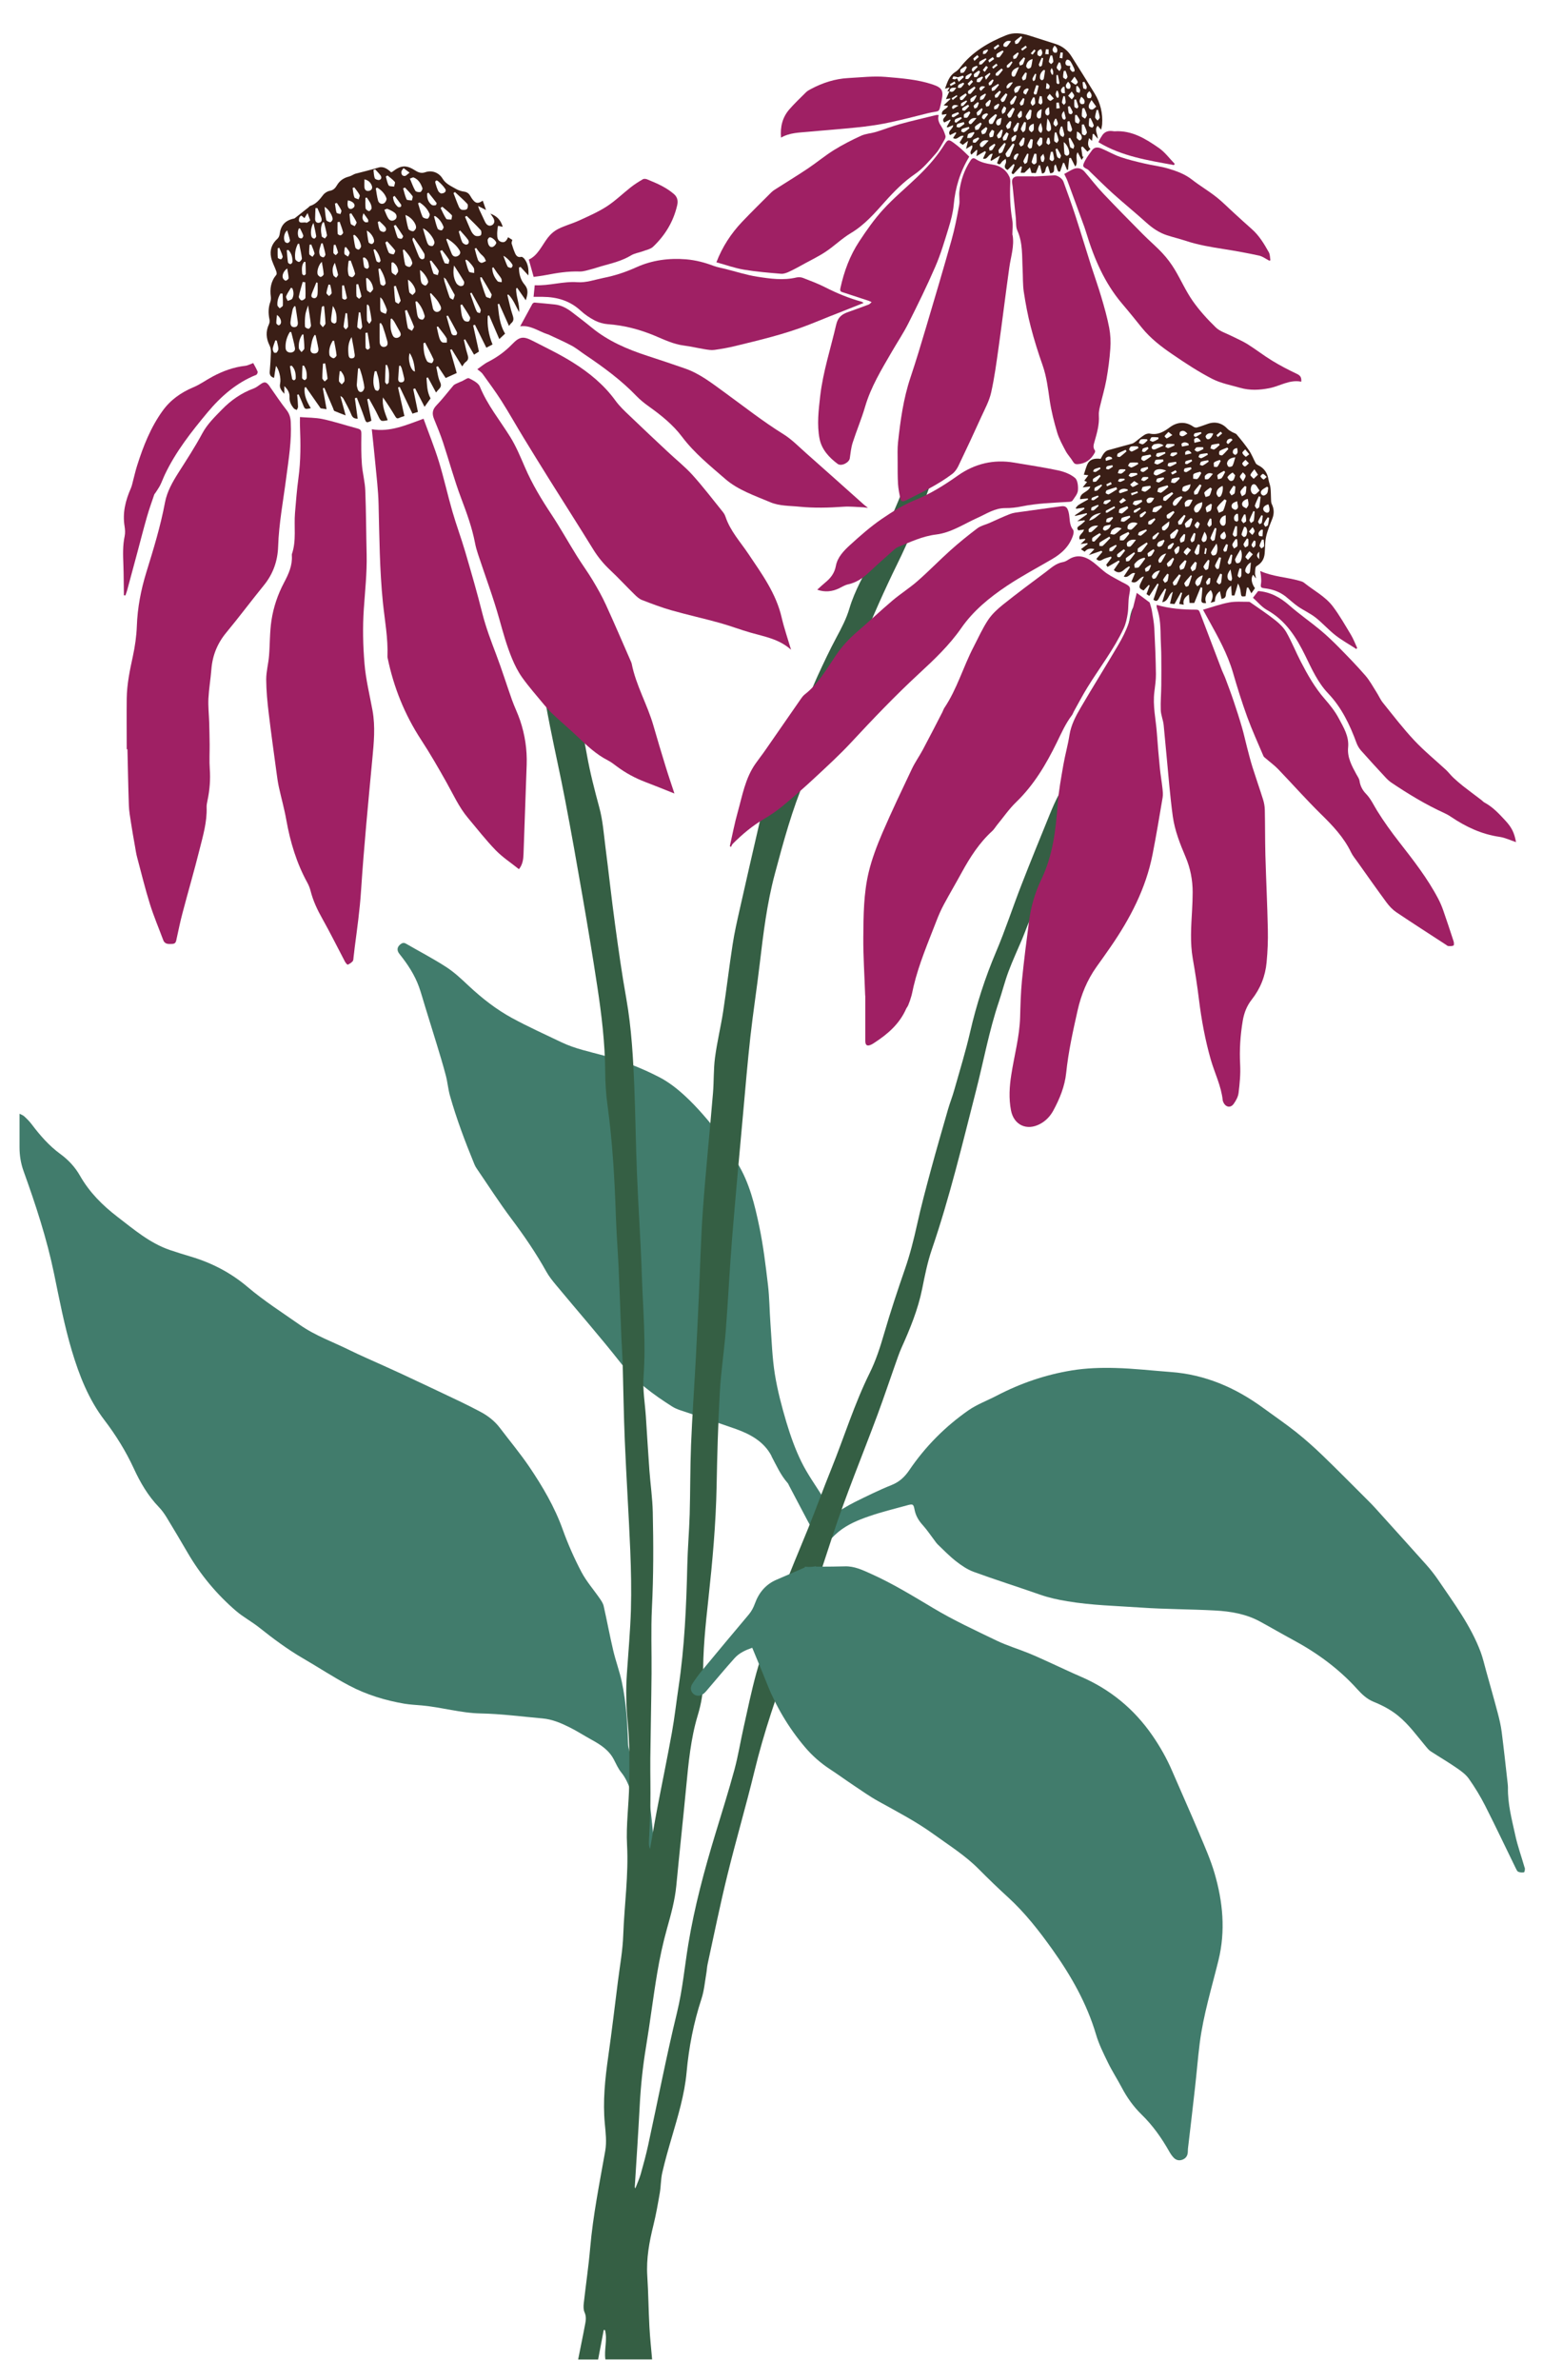 <?xml version="1.0" encoding="UTF-8"?> <svg xmlns="http://www.w3.org/2000/svg" id="Layer_1" viewBox="0 0 239.5 369.22"><defs><style>.cls-1{fill:#9f2064;}.cls-2{fill:#417c6c;}.cls-3{fill:#355f44;}.cls-4{fill:#3a1e16;}</style></defs><g id="QUrWdh.tif"><g><path class="cls-2" d="m119.74,225.89c.77,1.45,1.43,2.95,2.53,4.19.09.1.13.25.2.37.56,1.04,2.97,5.68,3.56,6.71.02,0,.45-.8.47-.8,1.31,0,.06-2.38.84-1.73.08-.56.03-1.14-.16-1.74.27.08.42.13.58.16.09.01.24-.01.26-.06.04-.09.02-.22-.02-.32-.05-.13-.16-.23-.23-.35-1.14-1.84-2.43-3.61-3.38-5.55-.96-1.95-1.69-4.03-2.32-6.11-.73-2.46-1.39-4.96-1.8-7.49-.41-2.57-.49-5.19-.68-7.8-.15-2.02-.15-4.05-.39-6.06-.36-3.01-.72-6.04-1.34-9.01-.71-3.4-1.53-6.81-3.38-9.83-.92-1.5-1.71-3.1-2.8-4.47-1.67-2.1-3.38-4.17-5.38-6.01-1.26-1.16-2.55-2.16-4.05-2.93-2.73-1.4-5.58-2.51-8.54-3.31-2.21-.6-4.46-1.06-6.54-2.05-2.57-1.23-5.18-2.41-7.69-3.77-2.44-1.33-4.63-3.04-6.67-4.94-1.12-1.05-2.25-2.13-3.53-2.96-2.02-1.31-4.16-2.42-6.25-3.63-.34-.2-.61-.13-.88.09-.54.44-.59.96-.13,1.52,1.25,1.56,2.34,3.21,3.02,5.1.36,1.01.63,2.04.95,3.06.59,1.91,1.19,3.82,1.77,5.73.5,1.65,1.01,3.29,1.44,4.95.27,1.02.35,2.08.63,3.09,1.03,3.65,2.37,7.19,3.81,10.69.09.22.21.44.35.64,1.77,2.59,3.47,5.24,5.35,7.75,1.99,2.65,3.85,5.36,5.46,8.25.41.74.95,1.41,1.49,2.06,3.35,4.04,6.82,7.99,10.06,12.11,2.22,2.82,5.01,4.87,7.97,6.75.37.24.79.41,1.21.56,2.89.98,5.8,1.91,8.68,2.93,2.27.81,4.36,1.95,5.54,4.18Z"></path><path class="cls-2" d="m236.65,289.74c-.48-1.69-1.09-3.35-1.46-5.07-.53-2.42-1.18-4.84-1.13-7.35,0-.2-.02-.41-.04-.61-.3-2.67-.59-5.35-.93-8.02-.13-1-.36-1.99-.62-2.96-.57-2.17-1.19-4.33-1.79-6.49-.28-.99-.5-2-.86-2.97-1.54-4.1-4.16-7.59-6.59-11.17-.56-.82-1.17-1.6-1.83-2.34-2.61-2.93-5.26-5.84-7.89-8.76-.35-.39-.72-.77-1.09-1.14-2.38-2.37-4.74-4.77-7.16-7.1-1.31-1.26-2.68-2.48-4.1-3.61-1.67-1.32-3.43-2.52-5.14-3.77-4.28-3.12-8.97-5.15-14.31-5.54-2.87-.21-5.73-.55-8.6-.62-2.24-.06-4.51.01-6.72.37-4.08.66-7.97,1.99-11.64,3.9-1.47.77-3.06,1.35-4.41,2.28-3.62,2.52-6.71,5.63-9.19,9.28-.73,1.08-1.55,1.84-2.77,2.33-1.95.78-3.84,1.72-5.73,2.65-1.14.57-2.2,1.27-3.31,1.9-.38.21-.78.42-1.17.62.61.9.9,2.01.88,3.11.34-.36.7-.7,1.08-1.01,1.39-1.15,3.06-1.84,4.74-2.42,1.95-.68,3.96-1.16,5.95-1.71.86-.24.97-.2,1.14.7.19.98.68,1.74,1.34,2.46.59.66,1.09,1.41,1.63,2.12.21.27.39.57.64.81.92.88,1.82,1.81,2.82,2.59.83.65,1.75,1.28,2.73,1.64,3.4,1.24,6.86,2.33,10.28,3.53,1.4.49,2.82.8,4.29,1.04,3.75.63,7.54.71,11.31.97,3.86.27,7.73.25,11.6.46,2.41.13,4.8.53,6.97,1.71,1.71.93,3.38,1.91,5.09,2.83,3.74,2.01,7.12,4.47,9.98,7.63.74.82,1.51,1.56,2.56,1.99,1.35.55,2.63,1.21,3.79,2.15,1.71,1.39,2.96,3.16,4.35,4.81.22.26.44.54.72.72,1.34.87,2.72,1.68,4.04,2.59.69.47,1.42,1,1.89,1.67.94,1.33,1.8,2.74,2.54,4.2,1.63,3.21,3.17,6.47,4.75,9.7.1.2.21.46.38.53.27.11.62.15.89.08.1-.02.18-.49.12-.71Z"></path><path class="cls-2" d="m101.01,291.57c-.46-.39-.64-.88-.72-1.41-.5-3.18-.98-6.35-1.47-9.53,0-.02,0-.04,0-.06-.77-1.88-1.05-3.96-2.39-5.61-.47-.58-.79-1.3-1.14-1.98-.75-1.47-2.05-2.31-3.43-3.07-1.13-.62-2.23-1.33-3.38-1.91-1.36-.68-2.76-1.29-4.3-1.42-3.18-.28-6.37-.71-9.56-.77-3.11-.06-6.07-.96-9.13-1.24-.91-.08-1.82-.12-2.72-.27-2.99-.51-5.89-1.4-8.56-2.81-2.45-1.29-4.77-2.83-7.17-4.22-2.43-1.41-4.66-3.08-6.85-4.82-1.14-.9-2.45-1.6-3.55-2.54-3-2.58-5.51-5.59-7.51-9.02-1.07-1.83-2.15-3.66-3.26-5.48-.35-.57-.74-1.12-1.2-1.6-1.7-1.76-2.91-3.84-3.92-6.04-1.23-2.66-2.76-5.12-4.54-7.46-2.46-3.22-3.91-6.93-5.06-10.77-1.17-3.92-1.93-7.94-2.76-11.95-1.12-5.44-2.86-10.72-4.74-15.94-.43-1.2-.62-2.43-.62-3.69,0-1.7,0-3.4,0-5.18.22.11.53.21.74.41.42.38.82.79,1.16,1.24,1.3,1.72,2.7,3.33,4.46,4.61,1.24.91,2.27,2.02,3.03,3.36,1.46,2.56,3.48,4.58,5.81,6.37,2.56,1.96,5.01,4.07,8.12,5.14,1.09.37,2.19.71,3.3,1.04,3.25.97,6.2,2.51,8.78,4.7,2.56,2.17,5.37,3.96,8.11,5.88,2.41,1.69,5.14,2.64,7.72,3.92.83.41,1.68.8,2.53,1.18,1.88.85,3.77,1.68,5.64,2.55,3.05,1.42,6.08,2.86,9.11,4.3.97.46,1.92.96,2.87,1.45,1.24.64,2.33,1.46,3.18,2.58,1.53,2.02,3.16,3.97,4.58,6.06,2.05,3.04,3.91,6.19,5.16,9.67.81,2.26,1.79,4.48,2.91,6.61.77,1.47,1.91,2.76,2.86,4.14.25.36.51.75.6,1.16.52,2.29.94,4.6,1.48,6.88.38,1.63.98,3.22,1.33,4.86.69,3.2.88,6.46.98,9.72.02.66.32,1.31.44,1.98.39,2.12,1.79,3.79,2.5,5.76.27.75.45,1.56.54,2.35.23,1.93.42,3.86.55,5.8.06.86-.02,1.74-.11,2.6-.08.78-.24,1.55-.39,2.44Z"></path></g></g><g id="rJ0rw1.tif"><path class="cls-3" d="m85.54,99.04c-.16-.78-.03-1.24.4-1.36.42-.12.77.22,1.06.95,1.09,2.77,1.47,5.72,2.05,8.61.67,3.29,1.47,6.56,2.05,9.87.49,2.76,1.19,5.45,1.92,8.15.54,1.98.69,4.06.95,6.11.52,4.02.95,8.05,1.5,12.06.52,3.81,1.05,7.62,1.73,11.41.83,4.69,1.09,9.42,1.27,14.15.17,4.37.22,8.75.4,13.13.21,5.2.58,10.4.75,15.6.17,5.26.66,10.51.27,15.8-.15,2.06.22,4.16.36,6.24.18,2.79.35,5.58.55,8.37.16,2.14.47,4.28.52,6.42.11,4.96.12,9.92-.13,14.89-.17,3.4-.03,6.81-.06,10.21-.04,4.38-.14,8.76-.19,13.13-.02,2.41.05,4.82.01,7.23-.03,1.92-.16,3.85-.23,5.77-.01.35.03.71.17,1.07.37-2.09.72-4.19,1.12-6.27.75-3.94,1.57-7.87,2.28-11.81.42-2.33.68-4.69,1.03-7.03.94-6.27,1.21-12.58,1.36-18.91.06-2.63.29-5.26.37-7.89.1-3.59.07-7.18.21-10.76.18-4.47.5-8.94.74-13.41.17-3.13.31-6.27.46-9.4.21-4.51.31-9.04.63-13.54.44-6.1,1.07-12.19,1.58-18.29.15-1.82.07-3.66.31-5.46.31-2.39.89-4.74,1.26-7.12.53-3.48.94-6.99,1.48-10.47.28-1.84.7-3.66,1.11-5.48.99-4.41,2-8.81,3.02-13.21.22-.95.5-1.88.81-2.8,1.73-5.11,3.78-10.09,6.04-14.98.78-1.69,1.42-3.45,2.2-5.14.93-2.02,1.88-4.04,2.93-6,.78-1.45,1.54-2.89,2.01-4.48.83-2.82,2.35-5.33,3.61-7.96.92-1.92,1.74-3.88,2.67-5.79,1.85-3.75,3.03-7.77,4.62-11.62.75-1.81,1.14-3.71,1.42-5.64.03-.24.09-.48.14-.72.1-.44.31-.71.93-.46.23-1.42.48-2.78.68-4.16.5-3.59.7-7.23,2.04-10.66.68-1.73,1.25-3.51,1.89-5.26,1.14-3.12,1.7-6.36,2.15-9.64.27-1.92.67-3.83,1.08-5.72.09-.41.47-.76.72-1.14.08,0,.16,0,.24,0,.07.17.22.36.21.52-.27,3.31-.51,6.62-.86,9.93-.32,3.03-1.15,5.96-2.08,8.85-.72,2.25-1.53,4.5-2.03,6.81-.44,2.03-.45,4.15-.73,6.21-.26,1.88-.54,3.77-.96,5.62-.94,4.13-1.97,8.24-3.41,12.23-1.43,3.96-3.01,7.86-4.88,11.65-2.02,4.1-3.85,8.3-5.64,12.52-2.94,6.92-5.72,13.9-8.66,20.82-2.04,4.8-3.39,9.8-4.73,14.81-1.23,4.6-1.79,9.31-2.35,14.02-.44,3.74-1.02,7.47-1.44,11.22-.43,3.89-.76,7.79-1.11,11.68-.59,6.54-1.2,13.08-1.73,19.62-.38,4.69-.6,9.39-.96,14.07-.25,3.25-.76,6.49-.94,9.74-.27,4.86-.41,9.72-.5,14.58-.11,5.85-.64,11.65-1.27,17.46-.45,4.13-.9,8.26-.81,12.43.04,1.94-.29,3.85-.85,5.69-1.09,3.62-1.43,7.35-1.79,11.08-.49,5.12-1.05,10.24-1.54,15.37-.22,2.25-.82,4.41-1.43,6.58-.64,2.28-1.14,4.6-1.53,6.94-.64,3.79-1.1,7.62-1.73,11.41-.51,3.06-.83,6.14-.99,9.24-.22,4.17-.5,8.33-.76,12.5,0,.07,0,.15.09.24.28-.73.61-1.45.83-2.2.42-1.48.82-2.97,1.15-4.47,1.5-6.89,2.83-13.82,4.5-20.67.85-3.49,1.16-7.03,1.74-10.54.96-5.81,2.49-11.48,4.2-17.11,1.01-3.31,2.05-6.62,2.96-9.96.58-2.15.93-4.36,1.42-6.54.64-2.85,1.22-5.71,2-8.52.76-2.75,1.82-5.42,2.61-8.15,1.44-4.94,3.56-9.61,5.47-14.36,1.21-3.01,2.31-6.06,3.53-9.06,2.01-4.98,3.59-10.12,5.98-14.94.95-1.92,1.61-3.97,2.21-6.04.99-3.4,2.11-6.77,3.27-10.12.77-2.23,1.34-4.5,1.85-6.8.63-2.87,1.4-5.71,2.16-8.54.85-3.13,1.75-6.24,2.65-9.36.29-1.01.69-1.99.97-3.01.85-3,1.77-5.98,2.47-9.02.98-4.26,2.31-8.38,4.02-12.41,1.44-3.39,2.58-6.9,3.92-10.34,1.43-3.68,2.93-7.34,4.42-11,.44-1.07.9-2.14,1.45-3.14,2.33-4.21,4.03-8.71,6.16-13.01,1.89-3.81,3.16-7.83,4.31-11.9.24-.85.36-1.74.54-2.62.06-.3.14-.59.24-.88.12-.35.27-.73.73-.67.51.06.39.5.4.82.08,3.06-.68,5.98-1.52,8.88-1.87,6.46-4.34,12.68-7.5,18.63-1.18,2.23-1.89,4.64-2.56,7.06-1.2,4.28-2.62,8.46-4.88,12.33-.7,1.2-1.11,2.56-1.66,3.85-.71,1.68-1.48,3.33-2.12,5.04-.58,1.55-.98,3.17-1.51,4.74-1.51,4.48-2.35,9.14-3.52,13.7-2.12,8.28-4.1,16.6-6.88,24.71-.67,1.96-1.08,4.03-1.49,6.07-.65,3.23-1.89,6.23-3.23,9.21-.37.83-.65,1.7-.96,2.56-.92,2.6-1.79,5.21-2.75,7.79-2.32,6.25-4.89,12.41-6.96,18.74-2.06,6.3-4.12,12.59-6.46,18.79-2.2,5.85-4.22,11.74-5.69,17.82-1.31,5.39-2.88,10.72-4.2,16.11-1.12,4.56-2.06,9.17-3.06,13.77-.1.45-.11.92-.19,1.38-.23,1.33-.34,2.71-.76,3.99-1.22,3.72-1.96,7.53-2.31,11.41-.32,3.48-1.34,6.79-2.31,10.12-.53,1.81-1.05,3.62-1.47,5.46-.23,1.02-.2,2.1-.38,3.13-.29,1.67-.58,3.35-.99,5-.64,2.59-1.12,5.17-.95,7.86.17,2.63.19,5.26.33,7.89.09,1.67.27,3.34.42,5.07h-7.25c-.23-1.49.35-3.05-.07-4.56-.06,0-.13,0-.19-.01-.29,1.52-.57,3.03-.87,4.58h-3.1c.27-1.33.53-2.64.79-3.95.11-.54.2-1.08.31-1.61.12-.6.16-1.16-.11-1.77-.18-.4-.17-.92-.12-1.37.32-2.88.75-5.75,1-8.63.44-5.06,1.45-10.02,2.33-15.01.25-1.43.07-2.82-.06-4.23-.33-3.49.04-6.96.53-10.42.55-3.87,1.01-7.76,1.5-11.64.3-2.41.75-4.82.83-7.24.17-4.65.84-9.27.59-13.96-.17-3.12.29-6.27.33-9.41.04-3.18.1-6.38-.22-9.53-.26-2.58-.31-5.13-.13-7.7.22-3.28.52-6.55.62-9.83.09-3.06.02-6.12-.1-9.18-.24-5.69-.61-11.37-.85-17.06-.17-3.99-.22-7.98-.33-11.97-.04-1.28-.13-2.55-.19-3.82-.06-1.36-.11-2.71-.16-4.07-.09-2.33-.17-4.65-.28-6.98-.13-2.71-.34-5.42-.43-8.13-.19-5.7-.52-11.38-1.29-17.03-.24-1.72-.35-3.47-.36-5.21-.03-4.45-.56-8.86-1.23-13.25-.71-4.69-1.49-9.36-2.3-14.03-.86-4.97-1.74-9.94-2.69-14.89-.73-3.84-1.6-7.65-2.36-11.49-.92-4.63-1.61-9.31-2.71-13.89-1.09-4.57-2.02-9.21-4-13.55-1-2.19-1.61-4.59-2.17-6.95-.9-3.78-2.26-7.39-3.69-10.98-.57-1.43-1.04-2.9-1.42-4.38-.13-.51.14-1.12.26-1.68.03-.11.21-.23.34-.26.06-.01.2.17.25.29,1.47,3.49,2.98,6.95,4.36,10.48.8,2.05,1.42,4.18,2.03,6.3.82,2.87,1.75,5.69,3,8.4,1.18,2.55,1.96,5.22,2.54,7.97.32,1.52.82,3.01,1.24,4.51.02.06.11.1.16.15.06.56.09,1.12.19,1.67.33,1.95.69,3.9,1.03,5.86.05,0,.1-.02.16-.03-.02-.16-.02-.32-.05-.48-.44-2.34-.89-4.68-1.33-7.02Z"></path></g><g id="ECoqVW.tif"><g><path class="cls-1" d="m134.29,154.47c-.11-3.27-.31-6.16-.29-9.05.03-3.38.04-6.79.83-10.09.5-2.09,1.28-4.13,2.13-6.12,1.45-3.36,3.03-6.66,4.6-9.97.48-1,1.13-1.92,1.66-2.9,1.04-1.94,2.04-3.91,3.05-5.86.11-.22.18-.46.31-.66,1.97-2.93,2.92-6.35,4.53-9.45.74-1.42,1.39-2.89,2.27-4.21.59-.89,1.43-1.66,2.27-2.34,2.18-1.74,4.42-3.41,6.65-5.07.83-.62,1.59-1.37,2.68-1.55.29-.05.58-.2.83-.37,1.44-.95,2.72-.5,3.93.43.71.55,1.34,1.2,2.08,1.71.75.51,1.57.9,2.37,1.35.04.02.07.04.11.05,1.26.65,1.2.64.96,2.03-.16.91-.08,1.85-.22,2.77-.12.78-.29,1.59-.62,2.3-1.52,3.26-3.74,6.1-5.62,9.15-.75,1.21-1.41,2.48-2.11,3.73-.11.19-.17.42-.3.59-1,1.31-1.65,2.8-2.37,4.27-1.65,3.37-3.55,6.58-6.3,9.23-1.11,1.07-2,2.38-2.99,3.58-.24.3-.44.65-.72.9-2.01,1.83-3.44,4.07-4.73,6.42-.91,1.67-1.88,3.31-2.78,4.98-.45.84-.83,1.71-1.17,2.6-1.28,3.32-2.69,6.59-3.52,10.07-.12.51-.21,1.03-.35,1.53-.13.48-.3.96-.49,1.42-.08.2-.24.38-.33.58-1.04,2.34-2.87,3.92-4.96,5.27-.14.09-.27.18-.42.25-.66.31-.95.14-.95-.57,0-2.45,0-4.9,0-6.98Z"></path><path class="cls-1" d="m19.67,116.25c0-2.63-.03-5.27,0-7.9.03-2.22.48-4.37.95-6.53.33-1.53.56-3.11.62-4.68.1-2.87.63-5.62,1.48-8.38,1.1-3.56,2.2-7.13,2.89-10.82.31-1.66,1.17-3.17,2.09-4.62,1.27-2,2.57-3.98,3.69-6.07.79-1.47,1.94-2.57,3.07-3.73,1.4-1.44,3.02-2.56,4.92-3.26.39-.14.73-.43,1.08-.67.57-.39.84-.37,1.27.17.09.11.16.23.24.35.83,1.17,1.61,2.37,2.5,3.49.46.58.63,1.21.66,1.9.15,2.87-.32,5.69-.69,8.51-.46,3.59-1.15,7.15-1.27,10.78-.07,2.21-.77,4.23-2.2,5.99-1.97,2.42-3.83,4.92-5.82,7.32-1.4,1.68-2.17,3.56-2.34,5.73-.12,1.51-.38,3.02-.46,4.53-.06,1.23.08,2.46.12,3.69.03,1.15.06,2.31.07,3.46.01,1.25-.07,2.51.02,3.76.12,1.65-.01,3.27-.35,4.89-.07.36-.16.72-.14,1.08.08,2.26-.56,4.41-1.1,6.56-.82,3.29-1.78,6.55-2.64,9.83-.35,1.31-.62,2.64-.91,3.96-.09.41-.11.82-.67.84-.57.02-1.16.1-1.42-.61-.69-1.85-1.47-3.68-2.06-5.57-.74-2.37-1.33-4.79-1.97-7.19-.16-.58-.25-1.18-.35-1.78-.21-1.19-.43-2.39-.61-3.59-.14-.92-.31-1.84-.34-2.77-.1-2.89-.15-5.79-.22-8.69-.04,0-.07,0-.11,0Z"></path><path class="cls-1" d="m46.56,64.7c1.21.1,2.39.07,3.52.31,1.73.37,3.42.93,5.14,1.39.88.23.88.28.87,1.26-.02,1.45-.03,2.91.08,4.36.1,1.37.48,2.72.53,4.09.13,3.32.13,6.64.21,9.96.06,2.82-.25,5.62-.44,8.42-.19,2.82-.13,5.67.11,8.49.2,2.43.8,4.83,1.24,7.23.46,2.53.21,5.03-.03,7.56-.64,6.8-1.3,13.59-1.75,20.41-.19,2.98-.61,5.91-.99,8.85-.06.48-.1.96-.17,1.45-.03.22-.01.49-.14.64-.2.23-.48.41-.76.53-.07.03-.32-.26-.42-.44-1.17-2.22-2.28-4.47-3.51-6.66-.78-1.38-1.45-2.79-1.84-4.33-.11-.43-.27-.85-.48-1.24-1.69-3.06-2.68-6.35-3.29-9.78-.3-1.71-.78-3.39-1.15-5.08-.16-.73-.26-1.47-.36-2.21-.42-3.09-.85-6.17-1.22-9.26-.21-1.74-.38-3.5-.39-5.25,0-1.22.34-2.44.44-3.67.15-1.83.1-3.7.38-5.51.31-2.04.98-4.01,1.95-5.84.7-1.32,1.31-2.65,1.21-4.19,0-.08-.01-.17.01-.24.72-2.09.3-4.26.48-6.39.15-1.79.29-3.59.53-5.37.37-2.7.35-5.41.24-8.12-.02-.38,0-.77,0-1.36Z"></path><path class="cls-4" d="m80.56,41.46c-.03.99.23,1.95.86,2.69.68.81.46,1.55.19,2.43-.46-.67-.9-1.3-1.33-1.92l-.16.08c-.06,1.24.57,2.43.46,3.68-.54-.95-.9-1.97-1.67-2.73-.05.02-.11.04-.16.07.27,1.06.48,2.14.83,3.17.17.51.18.86-.23,1.21-.12.1-.2.25-.34.43-.53-1.18-1.03-2.31-1.54-3.45l-.21.07c.18,1.54.25,3.09,1.14,4.57-.26.24-.58.54-.9.84-.54-1.26-1.06-2.47-1.58-3.67-.07.02-.14.04-.21.06-.11,1.52.14,2.98.74,4.45-.29.15-.61.32-.96.5-.6-1.21-1.19-2.39-1.77-3.56-.09.03-.19.06-.28.09.29,1.33.59,2.65.9,4.07-.16.1-.43.27-.76.48-.47-.81-.93-1.59-1.38-2.38-.07.03-.13.06-.2.08.18.75.32,1.51.56,2.24.16.49.2.86-.28,1.2-.22.15-.35.44-.54.68-.55-.89-1.09-1.77-1.63-2.66-.08.03-.16.06-.24.09.34,1.2.68,2.4,1.02,3.6-.54.25-1.08.49-1.71.77-.36-.54-.79-1.19-1.21-1.83-.08.04-.17.07-.25.11.18.79.25,1.63.59,2.35.25.54.11.8-.22,1.14-.14.14-.26.3-.41.48-.45-.84-.86-1.59-1.26-2.34-.07.02-.14.05-.22.07.09,1.06.06,2.14.63,3.18-.29.4-.6.85-.93,1.31-.5-.97-.99-1.91-1.47-2.86-.1.03-.19.06-.29.1.24,1.17.48,2.33.73,3.55-.22.07-.54.17-.85.27-.67-1.41-1.33-2.78-1.98-4.15-.09.03-.17.05-.26.08.33,1.46.65,2.92.99,4.44-.27.09-.56.17-.83.3-.29.14-.43.02-.58-.23-.6-1-1.22-1.98-1.92-2.96-.16,1.25.3,2.39.74,3.53-1.06.23-1.07.19-1.5-.71-.42-.9-.94-1.76-1.41-2.63-.09.03-.18.07-.27.1.22,1.11.43,2.22.65,3.32-.78.4-.83.34-1.1-.48-.35-1.04-.77-2.05-1.16-3.08-.1.02-.21.05-.31.07.14,1.05.29,2.1.44,3.19-.44-.02-.77-.1-.98-.63-.33-.84-.79-1.63-1.21-2.44-.1-.19-.25-.34-.5-.45.26.97.53,1.94.82,3-.64-.25-1.21-.45-1.75-.69-.1-.05-.13-.26-.19-.4-.46-1.06-.91-2.12-1.36-3.18-.08.02-.16.05-.24.07.19,1.07.38,2.14.58,3.24-.39-.06-.74-.11-.92-.14-.82-1.17-1.56-2.23-2.3-3.29-.06.02-.12.05-.18.07-.14,1.18.34,2.2.95,3.2-.93.2-.92.2-1.24-.63-.2-.51-.43-1.01-.65-1.51-.07.02-.15.04-.22.06.05.62.11,1.25.13,1.87,0,.16-.12.32-.19.49-.16-.08-.36-.12-.46-.24-.41-.5-.71-1.04-.67-1.75.03-.61-.22-1.17-.81-1.71v1.19c-.42-.48-.81-.89-.65-1.59.18-.85-.21-2.27-.65-2.73-.06.35-.11.66-.16.96-.05.29-.08.59-.13.89-.54-.16-.71-.47-.67-.97.08-1.01.15-2.02.18-3.03,0-.34-.05-.72-.21-1.03-.54-1.09-.62-2.16-.1-3.27.11-.23.14-.55.08-.8-.19-.92-.18-1.8.14-2.69.08-.24.11-.52.08-.77-.18-1.26,0-2.42.85-3.43.1-.12.04-.42-.03-.61-.25-.7-.63-1.37-.78-2.09-.24-1.12.1-2.11.99-2.9.18-.16.31-.47.34-.72.16-1.29.78-2.04,2.02-2.36.12-.03.26-.04.34-.11.71-.55,1.41-1.11,2.11-1.67.09-.08.17-.2.28-.23.91-.29,1.45-.98,2-1.7.23-.3.64-.56,1-.63.59-.1.88-.42,1.16-.9.42-.71,1.07-1.13,1.88-1.33.36-.09.68-.36,1.05-.45,1.19-.3,2.37-.6,3.55-.95.72-.21,1.37.24,1.91.75.09-.04.17-.06.23-.11,1.31-1.02,2.13-1.05,3.53-.16.47.3.94.47,1.54.26,1.03-.36,2.12.05,2.69,1,.48.8,1.29,1.13,2.02,1.56.39.23.86.39,1.32.45.51.07.79.35,1.01.75.1.18.21.35.34.51.46.58.84.63,1.54.14.16.45.3.87.51,1.45-.47-.24-.77-.39-1.23-.62.1.3.13.44.19.57.29.62.59,1.24.88,1.87.26.56.68.76,1.1.52.41-.24.46-.72.12-1.22-.09-.14-.19-.28-.38-.56,1.1.41,1.63,1.09,1.91,2.05-.27-.06-.5-.11-.73-.16-.04.23-.08.47-.1.7-.02.18-.03.36-.03.55,0,.53.03,1.06.63,1.25.57.18.84-.22,1.06-.73.27.17.5.32.66.42-.05.23-.15.41-.11.55.15.5.31,1,.52,1.48.17.4.42.74.98.6.13-.03.36.15.47.29.57.72.7,1.56.63,2.59-.46-.5-.84-.92-1.22-1.33-.05.03-.11.06-.16.09Zm-8.13-7.97c-.08.05-.17.09-.25.14.32.74.61,1.5.96,2.23.14.28.36.58.63.71.24.11.66.08.85-.07.13-.1.14-.63,0-.79-.69-.77-1.45-1.49-2.19-2.22Zm-27.23,18.02c-.07,0-.15,0-.22,0-.46.76-.71,1.6-.65,2.5.03.42.33.7.79.68.43-.02.73-.29.66-.7-.14-.84-.38-1.66-.58-2.49Zm13.92-1.4c-.06.02-.13.05-.19.07,0,.98-.03,1.96.01,2.94.02.4.26.77.75.69.52-.09.52-.53.42-.91-.2-.76-.44-1.51-.69-2.25-.06-.19-.2-.36-.3-.53Zm11.49-20.31l-.22.15c.28.72.53,1.44.84,2.14.08.19.27.42.45.45.26.05.65.04.8-.12.15-.16.19-.65.06-.79-.6-.65-1.28-1.23-1.93-1.84Zm-14.79,27.34c-.08,0-.16.02-.24.02-.07.84-.15,1.67-.2,2.51-.01.21.06.44.12.65.1.36.36.61.7.44.19-.09.37-.47.35-.69-.06-.6-.22-1.18-.36-1.77-.1-.39-.24-.78-.37-1.16Zm13.6-20.12c-.05.04-.1.09-.15.13.28.74.54,1.5.85,2.23.16.37.5.54.9.35.36-.17.53-.5.33-.85-.46-.81-1.17-1.37-1.93-1.86Zm-8.62,12.39c-.06.03-.12.06-.17.08,0,.48-.04.97.01,1.44.05.39.16.8.34,1.15.2.37.6.44.95.22.37-.22.31-.56.11-.9-.29-.49-.55-.99-.83-1.48-.11-.19-.27-.35-.41-.52Zm9.68-8.23c-.19,1.05-.11,1.92.34,2.73.11.2.36.38.59.46.15.05.44-.02.53-.14.1-.15.15-.45.06-.6-.45-.78-.94-1.53-1.52-2.44Zm-4.49,11.96c-.09.04-.17.08-.26.11,0,.96.07,1.92.55,2.77.11.19.49.3.74.31.09,0,.34-.46.27-.6-.4-.88-.87-1.73-1.31-2.59Zm8.55-10.11c.02.18.02.36.07.52.26.82.5,1.65.82,2.44.07.17.46.2.7.3.06-.21.24-.49.17-.63-.48-.9-1.02-1.76-1.54-2.64-.01-.02-.11,0-.21,0Zm-10.92-15.33c.31.74.52,1.35.84,1.89.1.17.54.25.78.2.15-.03.38-.45.33-.6-.25-.71-.62-1.37-1.37-1.66-.12-.05-.3.09-.57.17Zm-17.76,19.84c-.05-.02-.1-.04-.16-.06-.1.18-.24.35-.28.54-.13.63-.26,1.26-.33,1.9-.04.4.07.84.58.83.56,0,.6-.47.54-.89-.1-.78-.23-1.55-.35-2.32Zm12.7-18.43c-.08.03-.16.06-.23.1.11.65.18,1.31.36,1.93.12.42.56.6.93.39.21-.12.44-.56.37-.76-.25-.73-.78-1.27-1.43-1.66Zm4.36,4.24c.16.79.26,1.49.47,2.14.06.2.46.38.71.39.16,0,.43-.31.47-.51.11-.63-.76-1.75-1.65-2.01Zm2.21-1.94c-.08.04-.16.08-.24.12.22.7.39,1.42.69,2.09.09.19.54.34.79.3.15-.03.39-.53.32-.71-.31-.77-.86-1.36-1.56-1.8Zm1.74,14.06s-.09.08-.13.13c.15.74.28,1.49.45,2.22.11.47.54.7.92.5.42-.21.41-.58.23-.93-.16-.32-.35-.64-.57-.92-.27-.35-.59-.67-.89-1Zm-2.66-8.57c-.05.01-.1.03-.15.04,0,.11-.06.23-.02.33.31.83.61,1.66.96,2.47.14.33.44.64.8.39.14-.1.15-.62.03-.83-.49-.83-1.06-1.61-1.6-2.4Zm-15.22,15.1c-.05-.01-.11-.03-.16-.04-.42.63-.49,1.39-.62,2.11-.08.44.12.78.61.77.49-.01.66-.38.59-.8-.11-.68-.28-1.36-.42-2.04Zm13.74-13.29l-.21.08c.11.76.19,1.53.37,2.27.04.17.5.39.7.34.19-.05.45-.47.4-.66-.19-.82-.74-1.42-1.27-2.03Zm1.95,8.03c-.07.02-.14.04-.2.06.08.62.15,1.25.26,1.87.04.25.11.53.27.71.13.14.45.25.61.19.16-.07.34-.4.3-.56-.23-.85-.6-1.64-1.22-2.27Zm.97-11.3c.17.6.32,1.16.5,1.71.09.29.17.6.35.82.12.15.43.24.62.19.14-.03.3-.32.31-.5.03-.63-1.07-1.99-1.77-2.23Zm-2.49,12.65l-.3.1c.14.89.24,1.79.44,2.66.04.2.42.32.64.47.11-.23.37-.51.31-.67-.32-.87-.73-1.71-1.1-2.56Zm-15.79-4.31c-.13-.01-.26-.03-.39-.04-.21.76-.45,1.51-.6,2.28-.03.18.25.56.43.58.19.03.59-.25.6-.41.04-.8-.01-1.61-.03-2.42Zm24.35,3.45c-.08.03-.17.06-.25.09.06.52.1,1.05.2,1.57.06.3.2.64.4.85.14.14.53.2.69.11.15-.09.27-.5.19-.66-.37-.68-.82-1.31-1.23-1.96Zm-23.9.14c-.17.57-.36.99-.42,1.43-.08.61-.1,1.24-.06,1.86,0,.14.37.35.57.34.13,0,.37-.34.36-.51-.1-.97-.27-1.94-.45-3.12Zm6.76,4.92c-.5.75-.57,1.59-.51,2.45.03.38.02.93.6.85.55-.08.38-.6.33-.94-.11-.79-.28-1.57-.42-2.35Zm-2.72.56c-.07,0-.14,0-.21.01-.42.68-.65,1.42-.51,2.22.04.21.38.45.62.5.13.03.5-.32.48-.47-.08-.76-.25-1.51-.39-2.27Zm-5.41-15.04c-.07,0-.14,0-.21.01-.38.74-.52,1.54-.41,2.36.03.19.38.45.58.45.16,0,.47-.37.45-.55-.09-.76-.27-1.51-.42-2.27Zm13.21-5.26c.24.54.38,1,.63,1.36.26.37.67.44,1.06.13.31-.26.27-.76-.11-1.05-.33-.25-.72-.43-1.11-.59-.1-.04-.27.08-.47.15Zm9.23,10.49c.05.3.06.5.12.68.25.81.49,1.62.78,2.41.06.17.35.25.54.37.08-.22.2-.44.24-.67.02-.12-.09-.26-.16-.38-.39-.71-.77-1.41-1.17-2.11-.05-.09-.17-.14-.34-.29Zm-18.59,4.47c-.06-.01-.13-.02-.19-.03-.06.07-.16.13-.17.21-.1.82-.23,1.63-.26,2.46,0,.2.28.4.43.61.14-.2.42-.41.41-.61-.03-.88-.14-1.75-.21-2.62Zm8.13,10.06c-.09.01-.19.03-.28.04-.18.94-.36,1.88.06,2.82.05.11.35.23.44.19.13-.07.25-.3.25-.45,0-.46-.05-.92-.13-1.37-.08-.41-.22-.81-.34-1.22Zm-4-17.16c-.1.02-.21.03-.31.05-.1.75-.24,1.51.01,2.26.05.15.44.32.58.26.19-.08.44-.41.4-.56-.17-.68-.44-1.34-.68-2.01Zm15.11,8.55c-.08.02-.16.05-.24.07.25.89.5,1.79.77,2.68.04.12.17.26.28.29.15.04.37.03.49-.05.09-.06.14-.32.08-.43-.45-.86-.92-1.71-1.39-2.56Zm-1.1-18.95c.58.02.9-.36.67-.7-.3-.46-.71-.87-1.13-1.22-.22-.19-.5-.06-.4.31.12.42.26.85.45,1.24.09.19.33.31.41.38Zm-.46,20.63c-.06.03-.13.05-.19.08.13.56.23,1.12.39,1.66.08.26.22.56.43.7.18.12.49.05.75.06-.01-.23.05-.51-.05-.69-.26-.45-.6-.85-.91-1.26-.14-.18-.28-.36-.42-.55Zm-2.79-8.74c.02.32.02.57.05.83.04.38.04.78.17,1.12.08.21.38.42.6.45.13.02.4-.31.44-.51.08-.43-.76-1.67-1.26-1.89Zm-14.81-9.8c.09.75.12,1.4.26,2.02.04.16.38.31.6.35.1.02.33-.22.37-.38.13-.45-.56-1.67-1.23-1.99Zm23.53,6.37c-.08.03-.15.07-.23.1.16.59.3,1.19.51,1.76.07.19.33.42.52.44.23.02.48-.17.72-.27-.1-.21-.17-.44-.32-.62-.18-.23-.43-.4-.62-.63-.21-.25-.39-.52-.58-.79Zm-5.26-6.4c-.09.07-.17.14-.26.2.28.56.52,1.15.87,1.67.1.15.53.09.81.12.02-.24.16-.58.05-.69-.45-.47-.97-.87-1.47-1.3Zm-21.55,19.83c-.06-.01-.11-.02-.17-.03-.44.64-.61,1.37-.54,2.14.02.21.26.41.41.61.15-.19.44-.39.44-.58,0-.71-.08-1.42-.14-2.13Zm11.92-5.8c0,.62-.01,1.16,0,1.69,0,.2.01.47.13.57.2.17.49.23.74.33.06-.23.21-.48.15-.67-.16-.51-.41-1.01-.64-1.49-.08-.16-.24-.27-.38-.42Zm-8.53,10.27c-.12.01-.24.03-.36.04-.04.75-.1,1.5-.1,2.26,0,.17.24.34.37.51.15-.16.45-.33.44-.47-.08-.78-.23-1.56-.36-2.33Zm12.37-27.28c-.1.04-.19.09-.29.13.17.57.29,1.17.54,1.71.07.15.54.12.82.17.04-.23.2-.55.1-.68-.34-.48-.77-.89-1.17-1.33Zm-5.86,14.03c-.06.02-.12.04-.18.06.04.6.03,1.2.13,1.79.03.17.35.3.54.44.15-.21.45-.43.43-.62-.07-.67-.38-1.25-.92-1.67Zm4.43,1.22c-.09.02-.18.05-.28.07.06.79.09,1.58.2,2.36.02.15.34.25.51.37.11-.19.36-.41.32-.55-.21-.76-.5-1.51-.75-2.26Zm6.1-10.84c-.05.03-.1.05-.16.08.17.63.31,1.27.55,1.87.06.16.42.3.62.28.13-.02.36-.4.31-.53-.26-.7-.69-1.29-1.32-1.69Zm-8.55,8.15c-.08.02-.17.05-.25.07.1.77.17,1.54.31,2.3.02.14.31.31.48.3.12,0,.35-.27.34-.4-.1-.84-.45-1.58-.87-2.28Zm14.2,3.75c-.07.04-.14.08-.21.12.21.6.41,1.2.63,1.8.13.36.25.72.44,1.06.06.12.3.14.45.2.04-.17.16-.36.12-.51-.07-.27-.23-.51-.36-.76-.35-.64-.71-1.27-1.06-1.91Zm-13.1-7.97c-.09.06-.18.13-.27.19.17.52.28,1.07.53,1.55.09.18.49.27.74.28.09,0,.32-.5.25-.6-.38-.51-.83-.96-1.25-1.43Zm3.24,5.96c.06.64.08,1.28.2,1.9.03.18.33.32.51.48.16-.18.42-.34.45-.54.09-.52-.64-1.61-1.16-1.84Zm-11.66,4.09c-.08.57-.18,1.14-.24,1.71-.03.24-.06.5.02.71.05.14.29.26.46.29.09.02.31-.17.32-.27.08-.86-.02-1.7-.55-2.44Zm3.37-11.04c-.07.02-.13.04-.2.05.1.64.17,1.29.33,1.92.04.15.43.36.53.31.18-.09.38-.39.35-.57-.12-.68-.47-1.27-1.01-1.72Zm7.09,20.27c-.06.02-.11.04-.17.06-.05.66-.11,1.31-.14,1.97-.02.35.12.61.52.57.4-.04.47-.35.4-.67-.11-.51-.24-1.01-.38-1.51-.04-.15-.15-.28-.22-.42Zm9.29-20.95c-.07.05-.14.11-.2.16.17.55.29,1.11.53,1.63.09.2.47.44.67.4.41-.08.43-.49.23-.77-.36-.5-.81-.95-1.21-1.42Zm-26.03,8.96c-.07-.03-.14-.05-.22-.08-.26.44-.57.86-.75,1.33-.07.18.16.47.25.71.25-.12.62-.17.71-.37.26-.51.23-1.07,0-1.6Zm4.58-4.11c-.52.46-.84,1.55-.63,2,.08.16.34.38.47.35.18-.04.45-.29.44-.44-.04-.62-.18-1.23-.29-1.91Zm7.15,6.65c-.06.01-.12.02-.17.03,0,.79-.02,1.59.02,2.38.01.19.24.38.36.57.12-.2.36-.41.34-.6-.07-.69-.21-1.38-.35-2.07-.02-.11-.13-.2-.2-.31Zm-6.83-12.79c-.06,0-.12.02-.18.03-.39.69-.29,1.43-.16,2.15.02.14.32.23.49.35.11-.17.34-.36.32-.5-.11-.68-.3-1.35-.46-2.02Zm-6.42,11.08c-.1,0-.21-.02-.31-.03-.34.55-.55,1.16-.49,1.83.02.17.23.32.35.48.17-.14.48-.28.49-.43.04-.62-.02-1.24-.04-1.86Zm28.53-5.28c-.05.04-.11.07-.16.11.18.58.3,1.19.56,1.74.08.17.53.16.81.23-.02-.27.05-.58-.07-.79-.18-.35-.47-.65-.74-.96-.11-.13-.27-.22-.4-.32Zm-23.12-7.99c-.1,0-.2,0-.3,0-.02.56-.05,1.11-.06,1.67,0,.37.19.66.58.61.47-.06.49-.45.38-.8-.17-.51-.4-1-.61-1.49Zm11.72,8.41c-.07.02-.14.03-.22.05,0,.49-.06,1,.03,1.47.04.2.4.34.61.51.14-.23.41-.47.39-.69-.05-.56-.33-1.04-.82-1.35Zm-.84-13.47c-.09.06-.17.11-.26.17.14.46.21.97.44,1.37.1.17.55.14.84.19.04-.25.21-.6.11-.73-.32-.38-.75-.68-1.13-1Zm6.79,13.2c-.08.03-.15.05-.23.08.18.64.32,1.29.56,1.91.06.15.44.18.68.27.05-.25.22-.57.12-.73-.32-.54-.74-1.02-1.13-1.53Zm-19.68-6.57c-.17-.15-.32-.31-.5-.4-.04-.02-.26.19-.3.32-.32,1.16.69.59,1.09.78.12.05.39-.21.58-.34.01,0,.02-.04.01-.06-.11-.31-.23-.63-.4-1.1-.25.41-.38.62-.49.79Zm9.31-6.03c0,.48-.03.88,0,1.27.05.41.34.61.74.51.4-.1.54-.42.4-.8-.18-.46-.48-.82-1.14-.98Zm12.04,10.99c-.1.04-.2.09-.3.13.22.62.41,1.25.69,1.84.05.12.4.1.62.15.03-.21.17-.49.09-.63-.32-.52-.72-1-1.09-1.49Zm7.08-1.64c0,.78.31,1.24.73,1.15.24-.05.51-.34.6-.58.1-.29-.68-1-1.02-.92-.16.04-.27.3-.31.36Zm-9.19-7.29c-.07.05-.13.09-.2.14-.03.69.13,1.32.72,1.77.14.1.41.08.61.04.07-.01.17-.29.13-.35-.4-.54-.84-1.07-1.26-1.6Zm-6.44,26.73c-.07,0-.13,0-.2,0-.03.87-.08,1.75-.09,2.62,0,.14.18.28.28.41.1-.11.28-.21.29-.33.06-.92.15-1.85-.28-2.71Zm1.34-21.71c-.09.04-.18.08-.27.12.19.61.34,1.23.58,1.82.06.14.4.22.61.2.09,0,.29-.36.24-.44-.36-.58-.76-1.14-1.15-1.7Zm15.18,6.56c-.06.03-.12.07-.18.1.02.79.33,1.48.84,2.07.12.13.42.1.64.14-.02-.19.01-.42-.08-.57-.18-.31-.43-.59-.64-.88-.2-.28-.39-.57-.58-.85Zm-12.98,13.31c-.37.95.17,2.84.81,2.86-.08-.99-.23-1.93-.81-2.86Zm-14.3-10.9c-.07-.02-.14-.04-.2-.06-.22.54-.44,1.09-.66,1.63-.12.31-.23.69.21.8.45.11.61-.29.64-.63.05-.58.01-1.16.01-1.74Zm7.63-13.23c-.07.02-.14.05-.21.07,0,.54-.04,1.08.03,1.61.02.17.32.39.52.43.12.02.41-.29.41-.45,0-.66-.41-1.15-.75-1.66Zm-6.84,7.11h-.22c-.16.61-.49,1.2-.21,1.86.07.16.35.31.54.31.11,0,.33-.32.31-.46-.1-.58-.27-1.14-.42-1.71Zm6.84-1.98c.1.67.15,1.24.28,1.8.03.14.32.27.5.29.1,0,.3-.2.34-.34.13-.46-.49-1.48-1.12-1.74Zm-1.01,12.71c-.07-.01-.15-.02-.22-.04-.09.76-.21,1.52-.25,2.28,0,.12.32.26.49.4.1-.15.29-.31.28-.45-.07-.73-.19-1.46-.29-2.19Zm-3.2-14.07c-.11.02-.22.03-.33.05,0,.6-.02,1.2.02,1.8,0,.1.34.28.47.25.16-.05.41-.32.38-.44-.13-.56-.35-1.11-.54-1.66Zm1.8-1.33c-.09.04-.18.08-.27.11.06.51.06,1.03.19,1.51.05.17.4.26.62.39.1-.21.34-.48.28-.62-.22-.49-.54-.94-.83-1.4Zm-9.76,5.69c-.08.02-.16.04-.25.05.06.63.1,1.26.19,1.88.02.12.27.29.39.27.12-.01.31-.23.31-.36,0-.69-.14-1.34-.65-1.84Zm-.18-3.03c-.57.43-.62,1.53-.28,1.84.1.09.32.15.42.1.14-.07.32-.28.29-.39-.11-.52-.28-1.04-.43-1.55Zm2.6,20.98c-.08,0-.15,0-.23.01-.03.63-.07,1.26-.06,1.89,0,.13.23.31.39.35.07.02.32-.21.32-.33.05-.68-.03-1.35-.43-1.92Zm11.06-30.45c-.09.03-.18.06-.27.09.06.44.05.9.21,1.3.06.16.52.32.72.25.36-.12.34-.48.13-.75-.24-.31-.53-.59-.79-.88Zm-12.97,30.46c-.09.02-.18.05-.27.07.11.66.2,1.32.34,1.98.02.09.21.23.31.21.1-.02.25-.18.25-.28.03-.73-.08-1.43-.62-1.98Zm3.39-22.14c-.42.59-.52,1.85-.23,2.24.08.11.3.22.39.18.12-.06.28-.27.26-.38-.1-.64-.26-1.28-.42-2.04Zm4.25,22.97c-.06.01-.12.02-.18.04-.05.5-.14.99-.12,1.49,0,.18.28.36.44.54.15-.18.4-.36.42-.55.06-.58-.2-1.07-.56-1.51Zm.97-8.94c-.08-.02-.16-.03-.24-.05-.11.69-.24,1.39-.31,2.08-.01.14.22.31.34.46.13-.16.36-.32.36-.47-.01-.68-.09-1.35-.15-2.02Zm5.01-14.31c-.08.05-.16.09-.25.14.09.41.12.86.3,1.23.08.17.48.34.67.29.35-.1.4-.47.19-.74-.26-.34-.6-.61-.91-.92Zm-3.9-5.25c-.09.04-.17.07-.26.11.08.48.11.98.27,1.43.06.17.43.22.66.33.06-.23.24-.51.16-.67-.22-.43-.54-.81-.83-1.2Zm-12.03,23.78c-.07-.02-.15-.03-.22-.05-.14.42-.32.83-.4,1.26-.04.19.07.45.18.63.04.07.36.08.42.01.14-.17.29-.41.27-.61-.03-.42-.16-.82-.25-1.24Zm1.61-11.19c-.59.42-.85,1.13-.63,1.56.08.15.31.35.43.33.17-.04.43-.26.43-.4-.02-.47-.13-.94-.22-1.49Zm12.48,9.95c-.11.01-.21.03-.32.04,0,.77-.01,1.53.02,2.3,0,.11.24.32.33.3.13-.02.35-.23.34-.33-.1-.77-.24-1.54-.37-2.31Zm-5.07-10.83c-.44.72-.41,1.33-.23,1.93.05.16.28.26.42.39.11-.16.33-.35.3-.49-.11-.57-.3-1.13-.49-1.84Zm1.4,3.49c-.09.01-.19.03-.28.04,0,.65-.02,1.29.02,1.94,0,.1.26.24.41.25.11,0,.33-.2.32-.27-.13-.66-.3-1.31-.46-1.96Zm2.21-.18c-.09.01-.19.02-.28.03,0,.61-.03,1.22.02,1.82.01.15.27.29.42.43.12-.14.37-.3.35-.41-.13-.63-.33-1.25-.5-1.87Zm22.54-4.39c.23.58.4,1.13.65,1.64.07.14.35.21.55.23.07,0,.22-.22.24-.36.03-.28-1.01-1.38-1.44-1.51Zm-29.82-1.77c-.09.02-.17.03-.26.05-.02.48-.1.96-.05,1.43.02.16.33.3.51.44.11-.19.34-.4.31-.55-.12-.47-.33-.91-.51-1.37Zm9.88.74c-.07.03-.15.05-.22.08.15.58.28,1.17.46,1.75.04.11.27.2.42.22.06,0,.24-.21.22-.3-.14-.66-.42-1.26-.89-1.75Zm-1.62,1.28c-.08.02-.16.03-.24.05.06.48.09.97.2,1.43.03.13.3.25.47.28.07.01.28-.22.27-.33-.05-.56-.16-1.11-.7-1.44Zm-4.27-8.46c-.1.03-.2.06-.31.09.08.48.11.96.25,1.42.04.12.39.15.6.22.05-.19.2-.43.14-.57-.18-.41-.45-.78-.69-1.16Zm1.7-.4c-.15.81,0,1.33.43,1.34.2,0,.5-.19.57-.37.17-.42-.29-.84-1-.97Zm7.24-.69l-.24.16c.05.61.29,1.13.76,1.54.09.08.31.06.44,0,.06-.03.11-.28.06-.35-.32-.46-.67-.9-1.01-1.35Zm-17.89,8.05c-.08.02-.17.04-.25.07,0,.49-.03.98.02,1.46.01.11.33.26.5.25.1,0,.29-.32.25-.45-.13-.46-.34-.9-.52-1.34Zm4.08,2.19c-.08,0-.16,0-.24,0-.42.56-.33,1.2-.29,1.83,0,.09.18.24.28.25.09,0,.28-.14.28-.22,0-.62-.02-1.24-.04-1.86Zm3.83,3.54c-.09,0-.18-.02-.27-.02-.11.43-.27.86-.32,1.3-.01.14.26.32.41.48.14-.16.41-.33.4-.49-.01-.43-.14-.85-.23-1.27Zm12.32-17.38c-.42-.31-.68-.51-.94-.71-.11.18-.3.34-.33.53-.05.38.09.73.54.69.19-.02.36-.25.72-.51Zm-9.86,11.55c-.07.01-.13.02-.2.03-.03.34-.13.69-.06,1,.04.18.37.29.57.44.08-.22.28-.47.23-.65-.1-.3-.35-.55-.54-.82Zm-7.15-2.92c-.07.01-.13.02-.2.03-.16.43-.2.88-.03,1.33.04.12.35.24.48.2.13-.04.29-.33.25-.45-.12-.38-.33-.74-.5-1.1Zm5.51,2.55c-.09,0-.19.02-.28.03-.02.41-.08.82-.05,1.22,0,.13.24.25.36.37.12-.14.37-.31.35-.43-.08-.41-.25-.8-.39-1.19Zm-9.09,10.9c-.04.45-.11.86-.1,1.26,0,.12.21.28.35.34.06.03.25-.11.31-.22.21-.37-.05-1.07-.56-1.39Zm13.43-15.78c-.22.56-.24,1.04.23,1.36.11.08.32.01.49.02,0-.14.05-.32-.02-.43-.21-.33-.46-.63-.69-.95Z"></path><path class="cls-1" d="m176.44,91.97c.64.48,1.35,1.01,2.01,1.5.11.42.27.84.34,1.27.15.91.33,1.83.38,2.75.12,2.36.22,4.73.25,7.1.01.9-.13,1.82-.24,2.72-.28,2.18.24,4.31.39,6.47.13,1.79.28,3.58.46,5.37.1,1.04.29,2.08.4,3.12.05.48.11.98.03,1.45-.5,2.96-.99,5.91-1.57,8.86-1.04,5.26-3.47,9.91-6.49,14.29-.72,1.05-1.47,2.09-2.21,3.13-1.45,2.04-2.38,4.31-2.93,6.76-.72,3.2-1.43,6.41-1.77,9.68-.22,2.09-1,4-1.99,5.83-.48.89-1.16,1.61-2.06,2.09-2.06,1.11-4.08.18-4.52-2.12-.35-1.83-.24-3.68.05-5.51.46-2.98,1.28-5.9,1.37-8.94.05-1.88.1-3.77.28-5.64.31-3.12.71-6.24,1.12-9.35.29-2.22.93-4.37,1.9-6.39,1.79-3.72,2.24-7.7,2.54-11.74.15-2.01.53-4.01.87-6,.27-1.56.71-3.08.95-4.64.25-1.58.98-2.95,1.76-4.28,1.9-3.25,3.9-6.44,5.81-9.69.63-1.07,1.21-2.2,1.61-3.37.52-1.53.85-3.13,1.26-4.7Z"></path><path class="cls-1" d="m122.79,100.8c-1.86-1.67-4.09-2.03-6.23-2.64-1.63-.46-3.22-1.08-4.86-1.53-2.47-.69-4.98-1.24-7.45-1.94-1.55-.44-3.07-1.02-4.58-1.6-.45-.17-.85-.54-1.2-.89-1.26-1.23-2.45-2.53-3.73-3.73-1.05-.98-1.93-2.05-2.68-3.27-2.23-3.62-4.52-7.19-6.78-10.8-1.34-2.14-2.67-4.3-3.99-6.46-1.17-1.92-2.27-3.88-3.47-5.77-.91-1.43-1.93-2.8-2.92-4.18-.18-.25-.47-.42-.81-.71.56-.39,1.07-.84,1.65-1.13,1.4-.71,2.65-1.61,3.75-2.75,1.15-1.19,1.72-1.28,3.18-.53,2.1,1.08,4.25,2.1,6.25,3.36,2.52,1.58,4.83,3.46,6.61,5.92.62.86,1.42,1.61,2.2,2.35,1.96,1.88,3.94,3.74,5.92,5.59,1.28,1.21,2.68,2.31,3.85,3.61,1.65,1.83,3.15,3.8,4.7,5.72.18.22.32.48.41.74.73,2.2,2.29,3.88,3.55,5.76,2.08,3.1,4.31,6.13,5.17,9.89.38,1.63.93,3.22,1.46,5Z"></path><path class="cls-1" d="m57.72,66.59c2.85.48,5.36-.67,8.02-1.63.81,2.24,1.69,4.41,2.38,6.64.79,2.57,1.36,5.2,2.11,7.78.6,2.08,1.36,4.1,1.97,6.18.94,3.2,1.87,6.41,2.68,9.64.55,2.17,1.34,4.24,2.13,6.32.89,2.34,1.63,4.73,2.47,7.09.38,1.06.89,2.08,1.25,3.15.75,2.22,1.1,4.52,1.02,6.87-.16,4.62-.32,9.23-.49,13.85-.03.81-.12,1.62-.71,2.36-1.22-.98-2.54-1.84-3.61-2.94-1.53-1.58-2.89-3.33-4.31-5.02-1.41-1.68-2.29-3.67-3.35-5.55-1.25-2.22-2.52-4.43-3.92-6.57-2.55-3.9-4.25-8.13-5.19-12.67-.02-.08-.03-.16-.03-.24.11-2.83-.42-5.6-.71-8.4-.51-5.06-.54-10.15-.67-15.24-.05-2.16-.32-4.32-.52-6.47-.15-1.65-.34-3.29-.53-5.14Z"></path><path class="cls-1" d="m104.66,123.09c-1.44-.57-2.95-1.19-4.48-1.77-1.6-.61-3.09-1.41-4.46-2.44-.44-.33-.88-.67-1.36-.92-1.84-.93-3.29-2.33-4.77-3.73-1.22-1.16-2.5-2.24-3.73-3.39-.5-.47-.96-.98-1.4-1.51-1.15-1.39-2.34-2.74-3.39-4.2-.65-.91-1.17-1.94-1.6-2.98-.83-2-1.4-4.08-1.98-6.16-.95-3.38-2.19-6.68-3.29-10.01-.19-.57-.36-1.16-.47-1.75-.46-2.4-1.29-4.66-2.15-6.94-1.07-2.83-1.86-5.77-2.81-8.65-.41-1.23-.9-2.43-1.39-3.62-.33-.8-.3-1.44.35-2.12.94-.97,1.76-2.06,2.64-3.09.11-.13.28-.21.44-.29.31-.15.63-.27.94-.41.36-.16.83-.54,1.05-.43.63.32,1.44.72,1.68,1.29,1.17,2.87,3.12,5.24,4.73,7.83.91,1.47,1.58,3.1,2.27,4.69,1.12,2.6,2.57,4.99,4.13,7.34,1.38,2.09,2.6,4.29,3.93,6.42.79,1.27,1.68,2.48,2.45,3.76.75,1.25,1.47,2.52,2.07,3.84,1.32,2.87,2.55,5.77,3.82,8.66.06.15.14.3.17.45.66,3.36,2.43,6.33,3.37,9.6.61,2.12,1.24,4.23,1.89,6.33.44,1.44.93,2.86,1.36,4.17Z"></path><path class="cls-1" d="m179.53,93.84c2.07.59,4.1.74,6.14.74.32,0,.46.12.56.4,1.14,3,2.28,6,3.43,9,.17.43.39.85.55,1.28.43,1.15.87,2.3,1.26,3.47.46,1.36.9,2.72,1.3,4.1.3,1.02.52,2.07.79,3.1.27,1.03.53,2.07.85,3.09.53,1.68,1.11,3.33,1.64,5.01.16.52.26,1.07.27,1.61.05,2.35.03,4.7.09,7.05.11,3.83.3,7.65.38,11.48.04,1.7-.03,3.41-.19,5.1-.19,2.14-.97,4.1-2.31,5.8-.78.99-1.2,2.1-1.4,3.32-.37,2.22-.52,4.45-.4,6.72.08,1.47-.06,2.95-.24,4.42-.07.61-.41,1.23-.78,1.74-.49.66-1.24.49-1.58-.27-.04-.09-.09-.19-.1-.29-.23-2.23-1.25-4.22-1.86-6.34-.87-3.05-1.44-6.15-1.83-9.29-.26-2.13-.59-4.25-.96-6.36-.44-2.51-.25-5.01-.11-7.52.05-.93.09-1.86.09-2.79,0-1.91-.36-3.74-1.11-5.5-.86-2.02-1.66-4.06-1.97-6.24-.22-1.58-.38-3.17-.54-4.77-.3-3.14-.57-6.28-.88-9.42-.08-.78-.42-1.54-.45-2.31-.05-1.29.07-2.58.08-3.87.02-1.49.01-2.99,0-4.48,0-.91-.07-1.82-.09-2.73-.03-1.6-.03-3.2-.58-4.73-.05-.13-.04-.27-.06-.51Z"></path><path class="cls-1" d="m113.29,131.22c.4-1.75.73-3.52,1.22-5.24.72-2.58,1.17-5.27,2.77-7.53.51-.73,1.07-1.43,1.57-2.16,1.82-2.61,3.62-5.22,5.43-7.83.18-.26.38-.54.63-.73,2.1-1.63,3.38-3.92,4.83-6.06.95-1.4,2.04-2.58,3.31-3.67,1.85-1.58,3.61-3.25,5.46-4.82,1.26-1.07,2.68-1.96,3.92-3.05,1.75-1.53,3.37-3.21,5.1-4.76,1.34-1.2,2.74-2.33,4.17-3.41.51-.39,1.2-.54,1.81-.8,1.09-.48,2.16-.99,3.27-1.42.49-.19,1.04-.25,1.57-.32,2.12-.3,4.24-.59,6.36-.88.73-.1.98.21,1.16.93.23.9.04,1.9.69,2.71.14.17.09.58,0,.85-.55,1.71-1.77,2.84-3.28,3.72-2.33,1.36-4.73,2.63-6.98,4.13-2.71,1.81-5.23,3.86-7.12,6.59-1.84,2.64-4.16,4.84-6.51,7.01-3.68,3.4-7.13,7.01-10.54,10.68-1.77,1.91-3.71,3.68-5.62,5.46-1.61,1.5-3.27,2.96-4.97,4.37-.93.77-1.94,1.47-2.99,2.08-1.78,1.05-3.34,2.36-4.79,3.81-.14.14-.21.35-.31.52-.06-.05-.12-.1-.18-.16Z"></path><path class="cls-1" d="m186.72,94.59c1.41-.41,2.71-.88,4.05-1.13,1-.19,2.06-.09,3.1-.1.1,0,.22.1.31.16,1.27.89,2.57,1.75,3.78,2.71.67.53,1.32,1.17,1.73,1.9.82,1.45,1.44,3.02,2.21,4.5,1.06,2.05,2.19,4.05,3.73,5.81.81.93,1.6,1.92,2.17,3,.74,1.4,1.62,2.77,1.45,4.52-.15,1.52.57,2.85,1.28,4.15.18.34.44.67.49,1.03.12.8.47,1.46,1.02,2.02.74.77,1.17,1.73,1.72,2.62,1.04,1.68,2.21,3.3,3.43,4.86,2.19,2.81,4.39,5.62,6.05,8.79.31.59.57,1.21.79,1.84.55,1.58,1.08,3.18,1.6,4.78.06.2.07.59-.02.63-.23.11-.53.1-.8.08-.13,0-.25-.12-.37-.2-2.58-1.68-5.17-3.34-7.73-5.06-.57-.39-1.07-.93-1.49-1.49-1.54-2.09-3.03-4.21-4.53-6.32-.34-.48-.73-.94-.98-1.46-1.13-2.35-2.87-4.17-4.71-5.97-2.28-2.24-4.4-4.64-6.62-6.95-.57-.59-1.25-1.08-1.87-1.62-.15-.13-.34-.25-.41-.42-.85-2.01-1.76-4-2.51-6.05-.82-2.26-1.54-4.56-2.21-6.87-.85-2.92-2.32-5.54-3.78-8.18-.3-.54-.6-1.09-.88-1.6Z"></path><path class="cls-1" d="m157.17,36.44c.3,1.75-.28,3.39-.51,5.07-.58,4.12-1.08,8.26-1.66,12.38-.33,2.34-.64,4.7-1.16,7.01-.29,1.3-.96,2.52-1.52,3.75-1.16,2.56-2.35,5.11-3.57,7.65-.22.45-.54.91-.93,1.21-2.23,1.7-4.76,2.88-7.25,4.14-.46.23-.75.14-.84-.35-.14-.73-.29-1.46-.34-2.2-.07-1.15-.06-2.3-.06-3.45,0-1.01-.05-2.03.06-3.04.37-3.38.83-6.75,1.92-10.01.88-2.63,1.68-5.29,2.47-7.95,1.33-4.46,2.65-8.92,3.91-13.39.5-1.78.86-3.61,1.19-5.44.13-.7-.05-1.46.04-2.17.22-1.71.77-3.32,1.74-4.78.23-.35.46-.42.79-.19.8.53,1.69.7,2.62.85,1.17.18,2.1.79,2.61,1.9.13.28.15.63.13.94-.08,1.92-.02,3.83.31,5.74.14.77.02,1.58.02,2.34Z"></path><path class="cls-4" d="m170.15,86.73c.34-.39.64-.74.95-1.1-.04-.06-.09-.13-.13-.19-.6.2-1.2.41-1.96.67.34-.37.56-.6.86-.93-.66-.16-1.12-.06-1.51.41-.19-.13-.35-.23-.58-.39.38-.29.7-.54,1.03-.79,0-.05-.01-.11-.02-.16-.35.05-.7.1-1.06.15.24-.23.48-.46.73-.69-.02-.05-.04-.09-.05-.14-.26.04-.53.07-.83.11-.27-.68.56-.92.67-1.53-.31.05-.58.09-.87.13-.36-.4-.05-.58.26-.79.27-.19.51-.42.76-.64-.02-.05-.04-.1-.07-.14-.34.05-.68.09-1.13.15.57-.4,1.05-.74,1.53-1.08-.02-.06-.04-.12-.06-.18-.59.15-1.18.3-1.78.44-.02-.03-.04-.06-.06-.09.5-.34,1-.67,1.5-1.01-.02-.06-.05-.13-.07-.19l-1.18.17s-.09-.06-.13-.09c.15-.17.27-.37.45-.49.48-.31.99-.57,1.49-.85-.02-.06-.03-.11-.05-.17-.38.04-.75.07-1.2.12,0-1.11,1.33-1.04,1.59-1.97-.43.05-.83.1-1.18.14.22-.28.45-.56.68-.84-.13-.06-.26-.13-.43-.2.18-.24.37-.5.63-.84-.32-.04-.53-.07-.7-.09.17-.52.31-1.06.53-1.57.32-.75.99-1.02,2.08-.89.16-.28.3-.6.51-.86.16-.2.38-.4.62-.47,1.25-.36,2.5-.68,3.75-1.03.18-.05.35-.17.51-.29.47-.35.91-.75,1.4-1.06.24-.15.6-.26.86-.2,1.24.26,2.2-.32,3.11-1,1.15-.85,2.46-.91,3.64-.07.14.1.38.16.54.12.58-.16,1.15-.38,1.72-.58,1.15-.4,2.22-.1,3.03.79.19.21.48.34.73.5.22.13.53.19.69.37.68.81,1.35,1.63,1.94,2.5.41.61.67,1.32,1.03,1.98.08.14.27.24.42.32.91.45,1.39,1.2,1.55,2.19.07.43.26.85.31,1.28.07.53.05,1.07.08,1.61.02.31-.01.65.12.91.37.76.39,1.5.08,2.29-.36.91-.75,1.83-.96,2.78-.19.84-.14,1.72-.22,2.59-.08.87-.46,1.51-1.26,1.97-.23.13-.22.74-.24,1.14-.01.23.14.47.13.77-.14-.19-.28-.37-.43-.57-.38.5-.26,1.33.29,2.09-.17.24-.35.5-.56.79-.18-.34-.32-.62-.47-.89-.08,0-.15,0-.23.01-.06.43-.13.86-.2,1.33-.68.09-.67.09-.76-.69-.05-.44-.18-.87-.41-1.29-.18.62-.35,1.25-.55,1.86-.01.04-.26,0-.42,0-.03-.47-.06-.93-.1-1.51-.55.4-.78.87-.81,1.38-.03.49-.28.61-.68.67-.08-.37-.15-.74-.25-1.2-.58.44-.77.97-.78,1.61-.18.05-.35.1-.66.18.38-.7.45-1.32.02-1.96-.62.53-1.04,1.11-.72,2.01-.51.04-.81-.01-.73-.59.08-.58.1-1.18.15-1.77-.09-.03-.18-.05-.27-.08-.32.79-.64,1.58-.99,2.43h-.73c-.03-.44-.07-.88-.1-1.32-.59.39-.98.83-.81,1.59-.26-.04-.49-.08-.7-.12.16-.59.31-1.15.46-1.71-.06-.02-.12-.05-.19-.07-.32.58-.64,1.16-1,1.8-.16-.02-.4-.04-.7-.07.15-.62.28-1.19.44-1.83-.73.39-.64,1.46-1.64,1.61.23-.76.42-1.39.61-2.02-.06-.03-.12-.05-.18-.08-.33.51-.69,1-.97,1.54-.22.43-.45.45-.83.17.27-.79.54-1.6.81-2.4-.06-.03-.13-.07-.19-.1-.41.63-.83,1.26-1.26,1.92-.13-.08-.27-.18-.43-.29.17-.46.33-.9.49-1.33-.05-.03-.09-.06-.14-.09-.27.29-.53.57-.8.86-.69-.28-.78-.5-.46-1.15.16-.32.31-.63.5-1.01-.78.09-.99,1.25-1.94.81.19-.44.37-.89.57-1.34-.7-.19-.99.86-1.75.53.35-.54.65-.99.96-1.45-.05-.05-.1-.09-.15-.14-.25.17-.53.32-.75.53-.51.47-1.02.58-1.61.05.3-.43.6-.87.91-1.32-.05-.05-.1-.1-.15-.16-.55.32-1.11.64-1.73,1-.03-.05-.12-.19-.21-.33.25-.33.54-.71.83-1.09-.03-.06-.05-.13-.08-.19-.44.15-.93.24-1.32.48-.4.24-.66.2-.96-.11Zm20.23-9.1l-.31-.17c-.39.4-.84.77-1.14,1.23-.11.16.16.57.25.86.24-.12.61-.18.7-.37.23-.49.34-1.03.5-1.55Zm2.16,7.62c-.3.53-.6.98-.81,1.46-.07.16.05.45.17.62.05.07.36.05.48-.04.4-.27.52-1.53.16-2.04Zm2.97-9.14c-.32-.43-.5-.91-.79-.98-.39-.1-.56.36-.58.74-.02.46.31.91.66.82.22-.06.39-.31.7-.58Zm-17.75,10.55s-.07-.09-.11-.14c-.65.11-1.17.45-1.56.98-.09.12.03.39.05.59.21-.03.51.02.62-.11.37-.41.68-.88,1.01-1.33Zm8.84-8.76c-.6.18-1.12.39-1.27,1.01-.04.17.08.42.21.56.06.07.38.02.46-.07.34-.41.66-.85.6-1.5Zm5.14-6.96c-.74.09-1.16.33-1.28.88-.04.18.1.51.25.59.14.07.53-.03.6-.16.19-.37.27-.79.43-1.31Zm-15.16,10.26c-.5-.28-1.16-.18-1.46.22-.11.15-.16.49-.07.62.09.12.48.18.6.09.34-.25.61-.6.93-.93Zm-2.48.79c-.72-.36-1.12-.06-1.49.22-.16.12-.19.42-.28.63.23.02.53.15.69.05.36-.21.66-.54,1.07-.9Zm17.62-8.26c-.11-.11-.37-.44-.41-.42-.3.19-.6.41-.79.7-.05.07.27.56.47.59.5.09.59-.36.73-.87Zm-3.6,2.09c-.09-.06-.17-.13-.26-.19-.31.25-.68.45-.91.76-.09.12.11.47.18.71.22-.08.54-.1.63-.26.18-.3.24-.68.35-1.03Zm-7.1-2.79c-.64-.34-1.46-.32-1.78.01-.11.12-.2.39-.14.52.05.12.36.23.48.18.46-.18.88-.43,1.44-.71Zm8.74,2.35c-.51.22-.9.55-.94,1.12-.02.18.14.39.26.56.03.05.23.03.31-.02.29-.18.53-1.26.37-1.66Zm-14.46,7.4c-.05-.09-.1-.17-.15-.26-.43.21-.88.39-1.27.66-.11.08-.04.41-.06.63.21,0,.51.07.63-.04.32-.29.57-.66.85-.99Zm14.96-2.85c-.57.13-.83.49-.92.91-.04.21.15.6.34.68.35.15.55-.14.57-.49.02-.34,0-.68,0-1.11Zm-8.92-4.39c-.04-.08-.07-.17-.11-.25-.46.13-.95.23-1.38.42-.13.06-.14.38-.21.58.21.05.48.21.61.13.4-.25.73-.58,1.1-.88Zm13.92-1.9c-.24-.35-.4-.6-.56-.84-.21.29-.51.55-.61.87-.04.14.32.4.5.61.2-.19.41-.39.67-.64Zm-6.44,10.68c-.31.49-.61.89-.84,1.34-.05.11.08.39.21.48.1.07.36.02.48-.07.3-.22.41-1.2.15-1.74Zm-3.72-3.79c-.08-.06-.17-.11-.25-.17-.32.28-.67.52-.92.85-.09.11.09.43.15.66.21-.06.53-.07.6-.21.2-.35.28-.75.41-1.13Zm1.6,8.73c-.56.09-1.19.7-1.17,1.18,0,.17.2.34.31.51.15-.11.38-.2.44-.35.18-.43.29-.88.42-1.34Zm-3.78-6.99c-.08-.06-.16-.13-.23-.19-.35.28-.73.52-1.03.85-.1.1.03.42.06.63.2-.04.5,0,.58-.12.25-.36.42-.78.62-1.17Zm10.74-4.88c-.7.19-1.03.64-.8,1.08.1.18.38.27.59.4.12-.18.31-.36.33-.55.03-.29-.06-.59-.11-.93Zm-7.2-4c-.06-.07-.12-.14-.17-.21-.34.11-.73.15-1.01.35-.13.09-.06.48-.08.73.24.01.57.13.69.01.25-.23.39-.58.57-.88Zm-8.32,10.94l-.15-.18c-.45.3-.92.57-1.34.91-.1.08-.04.38-.05.58.19-.02.47.03.57-.07.36-.38.66-.82.98-1.24Zm10.68-2.35c-.08-.03-.17-.06-.25-.08-.23.51-.49,1.01-.68,1.54-.04.11.15.34.29.47.04.04.34-.09.36-.18.12-.58.19-1.16.28-1.75Zm-5.28-4.84c-.06-.05-.13-.11-.19-.16-.55.16-1.04.42-1.29.97-.06.13,0,.35.09.47.04.05.34.03.41-.06.35-.39.65-.82.98-1.23Zm-11.21,6.32c-.05-.07-.1-.14-.14-.21-.5.3-1.02.58-1.49.91-.09.07-.04.35-.05.53.18,0,.42.07.52-.02.41-.37.78-.8,1.17-1.2Zm1.07-7.57c-.04-.1-.09-.21-.13-.31-.5.15-1,.29-1.48.48-.1.04-.21.37-.16.43.1.12.37.24.48.19.45-.23.87-.52,1.3-.79Zm23.45-.25c-.06-.05-.12-.09-.18-.14-.29.19-.64.33-.85.59-.24.29-.11.67.25.78.17.05.51-.17.61-.36.14-.24.12-.57.17-.86Zm-7.31,10.89l-.29-.09c-.22.42-.48.83-.65,1.27-.05.14.13.38.25.54.03.05.33,0,.34-.06.13-.55.23-1.11.34-1.66Zm3.92-11.04c-.08-.03-.16-.07-.24-.1-.24.28-.55.53-.68.85-.08.19.14.49.23.75.19-.13.49-.23.55-.4.12-.34.1-.72.14-1.09Zm2.21,1.59c-.09-.03-.19-.06-.28-.09-.21.48-.46.94-.61,1.43-.04.13.19.35.29.53.13-.1.35-.17.38-.29.11-.52.15-1.05.22-1.58Zm-15.06-7.97c-.49-.39-.98-.27-1.41-.2-.18.03-.46.35-.45.5.04.36.37.37.66.25.37-.16.72-.33,1.19-.55Zm11.43,8.64c-.56.2-1.01.39-.84.98.05.17.48.41.61.35.63-.29.21-.8.23-1.33Zm1.35,4.03c-.09-.02-.18-.04-.27-.06-.14.39-.32.77-.41,1.17-.02.11.2.33.35.41.07.04.33-.09.37-.19.18-.44.23-.9-.04-1.32Zm3.48-3.55c-.64.19-.94.55-.74.95.09.18.38.38.57.36.4-.03.45-.53.17-1.32Zm-21.74.59c-.05-.1-.1-.19-.15-.29-.4.14-.81.24-1.18.44-.12.06-.1.37-.15.56.18.04.42.18.52.11.35-.23.64-.54.96-.82Zm8.15,10.44c-.08-.05-.17-.11-.25-.16-.33.41-.68.8-.98,1.23-.06.1.09.34.14.51.15-.06.38-.08.44-.19.24-.45.44-.93.65-1.39Zm6.89-16.02c-.06-.07-.11-.13-.17-.2-.34.2-.73.36-1.01.63-.1.1.03.45.05.68.2-.06.47-.06.59-.2.22-.27.36-.61.53-.92Zm.5-3.58c-.06-.08-.12-.15-.17-.23-.39.16-.81.29-1.17.51-.11.07-.13.4-.08.57.03.09.4.18.48.11.34-.29.63-.63.93-.96Zm-11.98,1.13c-.04-.09-.08-.18-.12-.27-.41.07-.84.12-1.23.24-.11.04-.23.36-.18.49.05.13.36.3.45.25.38-.2.73-.47,1.08-.72Zm15.46,16.46c-.51.23-.99,1.04-.84,1.43.06.15.25.28.42.35.05.02.27-.17.28-.28.07-.49.1-.98.14-1.5Zm-9.15,2.1s-.1-.08-.15-.12c-.34.4-.72.78-1.01,1.21-.07.1.11.4.23.57.02.03.38-.07.42-.17.2-.49.34-1,.5-1.5Zm-8.33-17.36c-.02-.08-.04-.15-.06-.23-.39,0-.79-.04-1.18.02-.14.02-.24.3-.35.47.19.1.42.32.56.27.36-.11.69-.35,1.03-.53Zm-.34,11.76c-.6-.1-1.05.03-1.37.42-.1.12-.06.42.03.58.04.08.41.09.5,0,.3-.28.53-.63.83-1Zm10.17-8.46c-.09-.05-.18-.1-.28-.15-.3.36-.61.71-.87,1.1-.07.11.02.32.03.49.18-.04.45-.02.51-.12.24-.42.41-.87.6-1.31Zm1.23,11.66c-.07-.04-.14-.07-.21-.11-.25.34-.53.66-.71,1.03-.06.11.16.4.31.55.04.04.39-.1.41-.2.1-.42.14-.85.2-1.28Zm-2.94-11.82c-.43.14-.81.2-1.12.38-.13.08-.18.4-.16.61,0,.07.37.2.5.15.43-.19.71-.53.78-1.14Zm.96,12.17l-.25-.16c-.24.3-.52.58-.69.91-.06.12.16.39.25.59.17-.12.43-.2.5-.36.12-.3.13-.65.19-.97Zm-5.38-8.67c-.04-.08-.08-.16-.12-.24-.39.12-.81.18-1.16.37-.15.08-.16.42-.23.65.21,0,.48.1.63,0,.33-.21.6-.52.89-.78Zm7.73-.37c-.05-.04-.11-.08-.16-.11-.26.18-.61.32-.76.57-.1.17.08.51.13.77.22-.11.54-.16.63-.34.14-.25.11-.59.16-.89Zm-3-.72c-.57-.12-.96.03-1.18.42-.09.15.02.43.04.65.21-.04.5,0,.61-.13.22-.24.34-.57.54-.94Zm9.36,8.45c-.25-.23-.39-.35-.53-.48-.22.29-.47.56-.62.88-.04.08.26.31.4.47.23-.26.45-.52.75-.87Zm-15.84-10.37l-.07-.26c-.39.06-.8.07-1.17.19-.11.04-.14.36-.2.55.2.06.46.24.6.17.31-.15.56-.42.84-.65Zm16.12,3.73c-.06-.02-.13-.05-.19-.07-.21.46-.44.91-.61,1.38-.04.12.15.32.23.48.15-.12.41-.23.44-.37.09-.46.09-.94.13-1.41Zm-5.06,9.75c-.09-.04-.19-.07-.28-.11-.2.41-.43.8-.57,1.23-.03.1.23.31.39.43.03.02.29-.15.31-.26.08-.42.11-.86.15-1.29Zm-7.57-12.52c-.07-.08-.13-.15-.2-.23-.42.24-.86.46-1.26.74-.11.08-.11.34-.1.51,0,.04.33.14.4.09.41-.35.78-.74,1.16-1.11Zm-5.94,9.28c-.04-.06-.09-.13-.13-.19-.43.3-.87.57-1.26.9-.08.07.01.34.02.53.17-.04.4-.01.49-.12.32-.35.59-.74.87-1.12Zm7.99,1.16c-.08-.04-.15-.08-.23-.12-.28.3-.6.57-.82.9-.09.13.05.41.08.61.2-.08.5-.1.58-.25.19-.35.27-.76.4-1.15Zm7.59-11.54c-.1-.04-.19-.08-.29-.13-.21.32-.47.63-.61.98-.05.11.19.35.3.52.17-.11.43-.19.48-.34.1-.33.09-.69.12-1.03Zm.26,6.17c-.08-.01-.17-.03-.25-.04-.15.41-.32.82-.42,1.25-.03.11.15.32.29.39.08.04.36-.11.36-.18.04-.47.02-.94.02-1.41Zm-2.7-12.6l-.1-.24c-.38.06-.77.09-1.13.21-.12.04-.13.36-.2.55.21.05.47.22.6.14.31-.16.55-.44.82-.67Zm2.71,14.61c-.07,0-.15-.02-.22-.03-.18.28-.43.53-.52.84-.05.17.17.41.26.62.18-.13.5-.24.53-.41.06-.33-.02-.68-.05-1.02Zm-7.15,1.67c-.27-.2-.52-.42-.54-.4-.23.22-.47.45-.6.73-.04.08.3.32.46.49.2-.24.39-.48.67-.82Zm-8.16-15.81c-.03-.09-.07-.18-.1-.27-.35,0-.71-.05-1.04.02-.14.03-.3.3-.31.47,0,.1.31.34.41.31.36-.13.7-.35,1.04-.53Zm9.51,15.01c-.09-.04-.17-.07-.26-.11-.19.4-.41.79-.55,1.21-.04.11.16.34.31.44.05.04.35-.11.37-.2.08-.44.1-.89.14-1.34Zm-4.74-3.65c-.44.34-.78.57-1.08.85-.08.08-.05.34.02.47.04.08.32.12.4.06.37-.3.73-.62.66-1.38Zm5.48,1.61c-.18.46-.36.82-.45,1.19-.03.11.13.36.25.4.12.03.37-.08.43-.2.24-.44.14-.87-.23-1.39Zm-3.86-8.24c-.02-.07-.04-.13-.05-.2-.36.06-.74.07-1.08.21-.13.05-.15.38-.22.58.21.03.47.16.61.08.28-.16.5-.44.74-.67Zm.91,5.76c-.07-.05-.14-.09-.21-.14-.32.34-.65.67-.93,1.03-.07.09.04.32.06.49.16-.03.42,0,.47-.09.24-.41.42-.86.62-1.29Zm-6.72-2.18c-.03-.1-.06-.19-.08-.29-.38.06-.77.09-1.13.2-.13.04-.18.3-.27.45.18.07.41.26.54.2.34-.13.63-.37.94-.57Zm3.31-6.28c-.03-.09-.05-.19-.08-.28-.37.02-.76,0-1.12.08-.11.03-.16.34-.24.52.18.06.39.22.54.17.32-.11.6-.32.9-.49Zm-2.49-3.23c-.02-.06-.05-.12-.07-.18-.32,0-.66-.06-.96.03-.15.04-.22.36-.32.55.22.07.48.25.64.19.27-.11.47-.38.71-.58Zm4.13,18.39c-.06-.06-.13-.12-.19-.19-.31.3-.65.57-.92.9-.06.08.09.34.14.51.17-.06.41-.08.48-.2.2-.32.33-.68.48-1.02Zm-2.2,1.8c-.58.07-.99.35-1.23.83-.05.1.05.38.16.44.1.05.37-.03.44-.13.24-.36.42-.75.63-1.13Zm10.96-.18c-.43.59-.64,1.05-.34,1.58.07.12.29.16.44.23.05-.14.15-.28.14-.42-.05-.41-.14-.81-.25-1.39Zm-20.11-5.41c-.07-.07-.13-.14-.2-.21-.37.23-.76.43-1.1.7-.1.08-.08.35-.07.53,0,.03.3.12.35.06.35-.35.68-.72,1.02-1.09Zm18.58-11.41c-.05-.05-.1-.11-.14-.16-.3.12-.65.19-.88.39-.12.1-.02.45-.02.68.18,0,.46.07.53-.02.21-.26.35-.59.51-.89Zm-20.42,9.26c.77-.16,1.28-.74,1.86-1.2-.94.13-1.62.54-1.86,1.2Zm6.38-.54c-.02-.08-.05-.15-.07-.23-.4.1-.82.17-1.2.33-.12.05-.14.35-.2.54.19.02.43.11.57.03.33-.18.61-.44.91-.67Zm-4.97,1.33c-.67-.08-1.12.12-1.46.51-.08.09,0,.32,0,.48.15-.01.34.03.43-.04.33-.26.62-.57,1.03-.95Zm22.49-6.88c.2-.41.41-.64.39-.86-.01-.19-.27-.36-.42-.55-.16.22-.41.42-.46.66-.03.16.23.38.48.75Zm-10.64,4.8c-.07-.07-.13-.14-.2-.21-.33.19-.68.36-.97.59-.09.07-.05.36,0,.51.02.06.34.11.4.05.28-.29.52-.63.77-.95Zm-1.29,6.38c-.62.14-1.01.51-1.22,1.04-.04.11.08.28.12.42.12-.04.3-.05.35-.14.27-.43.5-.88.75-1.33Zm7.25-12.34c-.62-.28-.96-.02-1.23.29-.09.11-.01.36-.01.54.18,0,.41.05.52-.04.25-.2.44-.48.72-.8Zm5.64-3.05c-.26-.31-.45-.54-.64-.76-.15.18-.46.4-.43.54.06.24.31.45.52.61.05.03.3-.21.54-.39Zm-13.15,13.42c-.04-.05-.09-.1-.13-.15-.26.11-.55.18-.79.34-.13.09-.21.32-.24.49-.01.08.18.27.27.26.18-.02.4-.09.51-.22.17-.21.26-.48.38-.72Zm7.55-16.64c-.51-.1-.93-.06-1.17.39-.05.1.09.39.22.47.3.17.74-.21.95-.86Zm-13.45,2.77c-.05-.08-.1-.16-.15-.24-.4.19-.82.35-1.19.57-.1.06-.1.3-.14.46.16.03.37.13.46.06.36-.26.68-.56,1.02-.85Zm1.19,4.61c-.24.21-.44.37-.64.54.14.13.33.4.42.37.32-.1.6-.3.9-.47-.19-.13-.38-.25-.69-.45Zm17.72,9c-.07-.03-.15-.06-.22-.09-.18.29-.41.56-.53.87-.05.13.15.34.24.52.17-.1.45-.18.48-.32.07-.31.02-.65.02-.98Zm-12.37,5.48c-.07-.04-.15-.07-.22-.11-.22.31-.48.6-.65.93-.05.09.18.32.29.49.14-.11.37-.19.41-.34.1-.31.12-.65.17-.98Zm15.6-8.77c-.08-.03-.15-.06-.23-.09-.21.33-.44.65-.6,1-.05.1.15.31.23.47.14-.09.37-.14.4-.26.1-.36.14-.75.2-1.12Zm-15.64-13.33c-.24.25-.45.44-.6.65-.02.03.28.37.34.35.31-.14.58-.34.87-.52-.17-.13-.34-.26-.61-.48Zm8.68,15.43c-.36.33-.81.54-.54,1.06.06.12.45.21.54.14.41-.34.25-.74,0-1.2Zm-6.08.48c-.06-.03-.13-.06-.19-.08-.21.26-.46.49-.61.78-.07.14.06.38.1.57.19-.09.49-.14.55-.28.12-.3.11-.66.16-.99Zm-9.33,2.49c-.06-.07-.13-.14-.19-.21-.34.26-.7.5-1.01.78-.07.06-.05.32.03.41.06.07.33.08.4.01.28-.31.52-.66.78-.99Zm18.68-5.59c-.07,0-.13-.01-.2-.02-.15.29-.35.58-.42.89-.03.13.2.32.32.48.14-.11.4-.22.41-.34.02-.33-.06-.67-.1-1.01Zm-14.16-2.54c-.53-.17-.93-.16-1.18.27-.06.1.08.45.19.47.53.13.71-.29.99-.74Zm16.98,6.44c-.08,0-.17,0-.25-.01-.13.31-.31.6-.38.93-.03.12.19.29.29.44.14-.11.39-.21.41-.34.04-.33-.03-.67-.06-1.01Zm-9.35-14.06c-.01-.09-.02-.19-.03-.28-.34,0-.69-.04-1.02.02-.13.02-.22.27-.33.41.17.1.36.3.5.26.31-.08.59-.27.89-.41Zm-4.49-.55c0-.07-.01-.15-.02-.22-.37-.01-.75-.06-1.11-.02-.11.01-.19.28-.29.43.16.08.34.24.47.21.33-.09.64-.27.96-.41Zm11.57,13.37c.22.21.37.36.52.51.13-.19.34-.38.35-.58,0-.21-.19-.42-.3-.63-.17.2-.34.4-.58.69Zm-21.45-1.09c-.39.09-.72.11-.99.24-.13.06-.21.31-.22.48,0,.06.27.24.36.21.38-.15.74-.36.86-.92Zm11.89-14.11c-.32-.39-.67-.6-1.1-.31-.11.07-.15.47-.07.55.46.4.77-.05,1.17-.24Zm9.55,4.6c-.24-.25-.39-.4-.53-.55-.18.19-.43.35-.5.57-.04.11.26.47.4.46.18,0,.36-.26.64-.49Zm-6.37-1.34c-.03-.08-.05-.16-.08-.24-.38.05-.77.08-1.15.18-.11.03-.15.27-.23.42.15.07.34.22.45.18.35-.14.68-.35,1.01-.54Zm-1.92,12.23c-.08-.03-.17-.06-.25-.09-.18.34-.38.67-.52,1.02-.04.11.11.3.18.45.13-.09.35-.16.39-.28.11-.36.14-.73.2-1.1Zm2.05-11.15c-.03-.08-.06-.15-.09-.23-.36.07-.74.11-1.08.23-.11.04-.14.31-.21.48.16.05.35.18.46.12.33-.17.62-.4.92-.61Zm5.07,16.62c-.09-.03-.19-.05-.28-.08-.11.38-.25.75-.3,1.14-.02.1.21.24.32.36.09-.12.24-.23.25-.35.03-.35.01-.71.01-1.07Zm-9.6-3.41c-.07-.03-.14-.07-.21-.1-.21.2-.49.37-.59.62-.06.16.14.43.22.65.15-.12.37-.22.44-.38.1-.24.1-.52.14-.79Zm-5.06-2.51c-.04-.06-.08-.13-.12-.19-.36.13-.73.24-1.07.42-.11.06-.13.29-.2.44.16.04.37.16.46.1.33-.22.62-.51.92-.77Zm1.78-14.22v-.25c-.35-.01-.71-.07-1.04-.02-.12.02-.2.32-.3.49.17.07.36.23.5.19.3-.08.57-.26.85-.41Zm1.1,2.24c-.02-.07-.04-.14-.07-.22-.41.06-.84.09-1.24.19-.09.02-.11.29-.17.44.13.05.3.17.4.13.37-.15.72-.36,1.08-.55Zm1.72,1.55c-.03-.08-.06-.17-.08-.25-.38.06-.77.09-1.15.19-.09.02-.11.28-.16.43.14.04.31.16.41.12.34-.13.66-.32.98-.49Zm-11.8,1.99c-.04-.07-.08-.14-.12-.22-.34.2-.7.37-1.01.61-.09.07-.04.31-.05.47.17-.01.41.04.51-.06.26-.24.46-.54.68-.81Zm8.37,11.52c-.05-.07-.09-.14-.14-.2-.31.2-.64.38-.9.62-.08.07.03.35.06.53.17-.04.4-.04.5-.15.2-.23.33-.53.49-.8Zm-2.65-11.76c-.02-.09-.04-.18-.06-.26-.33,0-.66-.04-.97.02-.13.02-.23.26-.34.39.14.08.3.24.42.21.33-.08.63-.23.95-.36Zm14.74,12.46l-.24-.07c-.17.39-.35.78-.48,1.18-.03.1.12.25.19.38.12-.08.32-.14.34-.23.09-.42.13-.84.19-1.27Zm-3.26-5.62c-.07-.02-.14-.03-.22-.05-.14.29-.32.57-.4.87-.03.12.18.3.28.46.13-.12.35-.23.37-.36.04-.3-.02-.61-.03-.92Zm4.14-.75c-.08,0-.16-.01-.23-.02-.35.24-.49.58-.32,1,.04.11.24.18.37.21.06.01.22-.14.22-.22.01-.32-.02-.65-.04-.97Zm-5.77-11.28c-.33-.53-.67-.69-1.01-.34-.09.1.01.38.02.58.33-.08.66-.16.99-.24Zm-11.69,4.5s-.04-.09-.06-.14c-.29,0-.61-.06-.87.03-.14.05-.18.37-.27.56.19.02.41.12.56.06.24-.11.43-.33.64-.51Zm21.31,7.05c-.07-.02-.15-.04-.22-.07-.17.32-.38.63-.51.97-.04.1.14.28.22.42.12-.08.33-.13.35-.23.08-.36.1-.73.15-1.09Zm-24.94-4.67c-.04-.06-.08-.11-.12-.17-.33.15-.69.28-.99.48-.1.07-.06.34-.09.51.16-.02.36.01.46-.08.27-.22.49-.5.73-.75Zm14.66,6.61c.07,0,.13,0,.2,0,.1-.23.25-.45.28-.69.01-.1-.23-.23-.35-.35-.15.19-.37.36-.43.57-.03.12.19.32.3.48Zm6.29-12.44c-.47.08-.74.3-.65.76.02.13.33.34.4.3.47-.23.32-.64.25-1.06Zm-19.24,10.88c-.05-.06-.09-.12-.14-.18-.28.08-.58.13-.82.27-.11.07-.09.34-.14.52.18,0,.4.09.52,0,.22-.16.39-.41.57-.62Zm5.44-7.69c-.03-.09-.05-.18-.08-.26-.32.07-.66.12-.97.24-.08.03-.17.34-.12.39.1.1.33.2.44.15.26-.13.48-.34.72-.52Zm-4.89,11.99c-.04-.05-.08-.1-.12-.16-.32.17-.67.31-.96.51-.09.06-.05.31-.06.48.16-.01.38.04.47-.05.25-.23.45-.52.68-.79Zm11.62-11.93c-.03-.09-.07-.18-.1-.27-.32.06-.65.08-.95.19-.09.03-.15.3-.12.44.01.07.29.17.39.12.28-.13.52-.32.78-.49Zm-4.25,1.5c-.03-.06-.06-.13-.09-.19-.33.05-.66.07-.97.18-.11.04-.13.31-.19.48.16.04.36.17.47.11.28-.15.52-.38.78-.57Zm-1.37,6.34c-.04-.07-.08-.13-.12-.2-.31.16-.64.28-.92.48-.09.06-.05.31-.06.47.15,0,.35.07.43,0,.25-.22.45-.5.67-.75Zm16.69,1.6c-.08,0-.17-.01-.25-.02-.3.25-.6.52-.33.94.06.1.34.06.52.09.02-.34.04-.68.06-1.01Zm-11.51-13.1c-.01-.09-.02-.18-.04-.27-.35-.22-.72-.3-1.06,0-.07.06.03.3.05.46.35-.07.7-.13,1.05-.2Zm-9.45,7.01c-.02-.06-.03-.13-.05-.19-.43-.13-.85-.16-1.24.16-.07.06-.1.21-.08.3.02.06.17.15.23.13.38-.12.76-.26,1.13-.39Zm15.53,8.4l-.27-.09c-.15.28-.32.56-.43.85-.03.08.07.29.16.32.09.04.32-.04.34-.11.1-.31.14-.64.2-.97Zm-16.26-7.25c-.23.21-.42.39-.62.57.11.1.26.3.31.28.27-.13.52-.31.77-.48-.12-.1-.24-.19-.46-.37Zm7.89,7.09c-.05-.04-.11-.09-.16-.13-.25.16-.52.3-.73.5-.09.09-.06.31-.09.46.17-.01.42.04.5-.05.2-.22.32-.51.47-.78Zm-3.57,3.4s-.06-.08-.09-.12c-.28.18-.58.34-.81.57-.07.07.04.34.07.51.16-.06.39-.07.48-.19.16-.22.24-.51.35-.77Zm17.97-13.75c-.25-.21-.4-.43-.59-.47-.11-.02-.41.32-.39.38.1.2.29.38.48.49.06.03.26-.2.49-.4Zm-23.54,4.77c-.04-.07-.08-.15-.12-.22-.43.22-.86.43-1.28.67-.06.03-.03.2-.05.31.09,0,.19.04.26,0,.4-.24.79-.5,1.19-.75Zm-2.55-.29c-.03-.05-.06-.11-.09-.16-.33.13-.68.23-.98.4-.09.05-.07.3-.1.46.15,0,.33.05.43-.02.27-.2.49-.45.73-.68Zm7.72-4.3c-.02-.05-.03-.11-.05-.16-.26,0-.54-.05-.79.02-.13.04-.19.28-.29.43.16.06.36.2.48.16.24-.09.43-.29.64-.44Zm1.67,8.55s-.09-.09-.14-.14c-.29.22-.59.42-.85.67-.07.07-.02.28-.03.42.14-.03.33,0,.4-.09.23-.27.41-.57.61-.86Zm7.95,6.96c-.07-.01-.15-.03-.22-.04-.15.21-.35.4-.44.63-.05.12.09.31.14.46.15-.07.38-.11.42-.21.08-.26.07-.55.1-.83Zm-15.24-18.49c-.02-.07-.04-.15-.07-.22-.34-.21-.67-.19-.94.12-.06.07.02.27.04.41.32-.1.64-.21.97-.31Zm13.86-3.95c-.02-.07-.05-.14-.07-.21-.32.06-.66.09-.97.19-.09.03-.17.26-.15.38,0,.07.25.2.32.17.3-.15.58-.35.87-.53Zm-3.77,3.18c-.02-.08-.03-.17-.05-.25-.27.02-.56,0-.82.08-.11.03-.16.27-.23.41.15.05.33.17.45.13.23-.08.43-.24.65-.37Zm-10.31,7.28c-.03-.07-.05-.13-.08-.2-.29.06-.59.08-.86.19-.11.05-.15.28-.22.42.15.04.35.15.45.1.26-.13.47-.33.7-.51Zm5.5,1.8c-.05-.06-.11-.12-.16-.19-.27.17-.56.32-.8.52-.07.06,0,.28,0,.42.12-.02.28,0,.36-.08.22-.21.41-.45.61-.68Zm.35-9.94c-.04-.07-.08-.14-.11-.21-.25.07-.53.11-.75.24-.1.06-.1.3-.14.46.14.02.33.11.43.05.22-.14.39-.35.59-.53Zm6.78,1.97c-.03-.08-.06-.16-.09-.24-.3.08-.62.13-.9.25-.08.03-.08.26-.11.4.12.02.27.09.36.04.26-.13.49-.3.74-.45Zm9.83,12.41c-.08-.03-.15-.06-.23-.09-.13.22-.32.43-.38.68-.03.12.17.3.26.45.12-.11.3-.2.33-.34.06-.22.02-.46.02-.7Zm-3.56-15.71l-.19-.18c-.41-.02-.69.16-.74.59,0,.08.24.25.25.25.24-.21.46-.43.68-.65Zm-6.36,2.1c-.34-.56-.66-.51-.94-.24-.09.08-.03.31-.04.47.31-.07.61-.14.98-.23Zm-12.21,2.05c-.03-.07-.05-.14-.08-.21-.28.05-.57.07-.83.16-.09.03-.12.25-.17.38.13.04.3.15.4.11.25-.11.46-.29.69-.44Zm-1.92.33c-.03-.07-.06-.14-.09-.21-.29.09-.59.16-.86.29-.1.05-.14.23-.21.35.14.03.31.12.41.07.27-.14.51-.33.76-.51Zm-.31,4.35c-.03-.06-.05-.12-.08-.19-.31.11-.62.2-.91.34-.08.04-.09.21-.13.33.12.02.28.1.36.06.27-.15.51-.35.76-.53Zm4.08-2.62l-.06-.17c-.25,0-.52-.04-.76.02-.1.02-.17.23-.25.35.13.04.28.15.39.11.23-.07.45-.21.67-.31Zm15.12-7.2c-.08-.09-.17-.19-.25-.28-.22.18-.44.35-.64.55-.02.02.13.2.2.3.23-.19.45-.38.68-.57Zm-12.65,11.7c-.04-.07-.08-.13-.12-.2-.3.13-.6.25-.88.41-.07.04-.07.22-.1.34.11.01.24.07.31.02.27-.18.52-.38.78-.58Zm18.39,7.8v-1.16c-.46.49-.45.69,0,1.16Zm-12.79-13.49c-.06-.1-.12-.2-.19-.31-.24.13-.47.25-.71.38.07.1.19.31.21.3.24-.1.46-.24.69-.37Zm-10.11,1.85c-.04-.1-.09-.21-.13-.31-.24.12-.48.23-.71.36,0,0,.08.19.13.29.24-.11.48-.23.72-.34Zm2.99,1.41c.04.11.08.23.12.34l.96-.39-.08-.24c-.33.1-.66.2-1,.29Zm11.54,8.47c-.07.36-.12.64-.16.92,0,0,.16.04.25.06.05-.28.1-.55.14-.83,0,0-.03-.02-.23-.15Z"></path><path class="cls-1" d="m150.46,24.28c-1.46,2.4-2.19,4.87-2.43,7.52-.11,1.19-.43,2.38-.78,3.53-.63,2.04-1.23,4.1-2.08,6.05-1.28,2.96-2.71,5.87-4.16,8.75-.77,1.53-1.73,2.96-2.59,4.45-1.59,2.74-3.25,5.45-4.15,8.54-.55,1.88-1.32,3.68-1.92,5.55-.25.78-.33,1.62-.45,2.44-.1.65-1.31,1.29-1.89.85-1.33-.99-2.47-2.23-2.8-3.89-.43-2.2-.15-4.42.1-6.64.44-3.78,1.63-7.38,2.48-11.06.28-1.21.93-1.64,1.9-1.98,1.06-.37,2.12-.76,3.17-1.16.16-.06.28-.24.43-.36-.15-.07-.29-.15-.44-.2-1.37-.45-2.74-.9-4.11-1.35-.29-.09-.38-.24-.3-.59.56-2.6,1.47-5.07,2.93-7.28,1.13-1.72,2.32-3.42,3.7-4.93,1.63-1.79,3.51-3.34,5.26-5.02,1.43-1.37,2.77-2.83,3.88-4.49,1.02-1.53.83-1.63,2.45-.36.66.52,1.24,1.13,1.8,1.66Z"></path><path class="cls-1" d="m80.74,50.62c.66-1.21,1.27-2.35,1.89-3.47.06-.11.24-.22.36-.21,1.03.08,2.05.19,3.08.29,1.02.1,1.89.57,2.69,1.18,1.03.79,2.06,1.57,3.06,2.39,2.57,2.12,5.56,3.39,8.69,4.41,1.96.64,3.92,1.29,5.86,1.97,2.25.79,4.11,2.25,6.01,3.63,3.05,2.21,6,4.55,9.21,6.54,1.31.81,2.41,1.96,3.58,2.99,2.99,2.64,5.96,5.3,8.94,7.96.15.13.31.25.61.49-.36-.04-.54-.08-.72-.09-1.03-.04-2.06-.16-3.08-.09-2.27.16-4.52.22-6.79,0-1.55-.16-3.15-.09-4.6-.71-2.41-1.02-4.98-1.88-6.96-3.6-2.34-2.03-4.78-3.99-6.69-6.52-1.41-1.88-3.26-3.37-5.19-4.74-.67-.48-1.33-1.01-1.9-1.6-2.37-2.47-5.12-4.48-7.94-6.38-.71-.47-1.37-1.03-2.11-1.43-1.19-.64-2.43-1.17-3.65-1.75-.04-.02-.08-.02-.12-.03-1.4-.47-2.64-1.44-4.21-1.23Z"></path><path class="cls-1" d="m160.48,27.38c1.07-.06,2.13-.11,3.2-.18.42-.02,1.21.47,1.39.99.63,1.72,1.25,3.44,1.82,5.18.85,2.61,1.64,5.24,2.47,7.85.53,1.65,1.12,3.28,1.61,4.95.46,1.55.9,3.11,1.2,4.69.2,1.06.25,2.17.17,3.24-.11,1.61-.33,3.22-.61,4.8-.26,1.42-.68,2.81-1.01,4.22-.1.43-.19.88-.16,1.32.1,1.43-.3,2.76-.68,4.1-.13.44-.27.89.07,1.33.06.07.03.27-.03.37-.57,1.05-1.42,1.69-2.65,1.77-.33.02-.53-.07-.72-.39-.33-.57-.82-1.06-1.13-1.64-.5-.94-1.03-1.89-1.33-2.9-.49-1.64-.91-3.31-1.16-5-.26-1.82-.48-3.64-1.09-5.39-.69-1.96-1.32-3.95-1.84-5.96-.47-1.79-.81-3.63-1.09-5.46-.17-1.15-.12-2.33-.18-3.49-.11-2.03.05-4.08-.82-6.02-.26-.57-.17-1.3-.24-1.96-.17-1.62-.33-3.25-.49-4.87-.02-.16-.04-.32-.07-.48-.13-.67.19-1.09.88-1.1.83,0,1.66,0,2.49,0v.06Z"></path><path class="cls-1" d="m82.82,46.05c.07-.65.12-1.2.18-1.8,2.28.11,4.4-.64,6.65-.47,1.32.1,2.7-.4,4.04-.67,1.77-.35,3.45-.91,5.11-1.66,2.42-1.09,5.02-1.44,7.71-1.22,1.5.13,2.89.5,4.27,1.02.58.22,1.2.31,1.81.47,1.64.41,3.26.94,4.92,1.2,2.03.32,4.08.61,6.14.12.32-.07.71-.04,1.01.08,1.16.45,2.34.89,3.45,1.46,1.82.93,3.69,1.69,5.65,2.23.07.02.13.09.28.19-1.57.63-3.08,1.22-4.59,1.82-.21.08-.41.16-.62.24-1.12.45-2.23.91-3.36,1.35-3.68,1.43-7.52,2.34-11.35,3.27-1.06.26-2.14.45-3.22.6-.49.07-1-.02-1.5-.1-1.1-.18-2.18-.44-3.28-.58-1.62-.21-3.05-.92-4.52-1.53-2.33-.97-4.74-1.6-7.27-1.78-.68-.05-1.4-.26-2.01-.57-.78-.41-1.54-.92-2.19-1.52-1.68-1.56-3.68-2.13-5.89-2.15-.44,0-.88,0-1.45,0Z"></path><path class="cls-1" d="m111.19,40.71c.92-2.41,2.28-4.49,4.02-6.32,1.46-1.53,2.98-3.02,4.48-4.52.17-.17.36-.32.57-.45,1.72-1.1,3.46-2.16,5.15-3.29,1.36-.91,2.62-1.97,4-2.83,1.35-.84,2.78-1.57,4.22-2.23.74-.34,1.6-.38,2.39-.62,1.21-.37,2.38-.84,3.6-1.18,1.88-.52,3.78-.95,5.68-1.42.11-.03.24,0,.41,0-.24.75.1,1.31.48,1.9.25.39.41.86.56,1.31.05.16-.02.41-.12.57-.44.74-.81,1.55-1.37,2.18-1,1.13-2,2.34-3.23,3.18-1.78,1.22-3.25,2.71-4.67,4.3-1.6,1.79-3.17,3.61-5.29,4.87-1.37.82-2.53,1.96-3.85,2.85-1.02.69-2.14,1.23-3.22,1.82-.82.45-1.63.91-2.47,1.3-.4.19-.88.38-1.31.34-1.93-.16-3.87-.32-5.77-.64-1.42-.24-2.8-.74-4.26-1.14Z"></path><path class="cls-1" d="m201.96,59.21c-1.8-.36-3.29.69-4.94,1.01-1.52.3-3.01.37-4.5-.05-1.47-.42-3.03-.71-4.37-1.4-2.15-1.11-4.19-2.45-6.19-3.82-1.72-1.17-3.38-2.45-4.71-4.09-1.02-1.26-2.03-2.52-3.08-3.75-2.73-3.22-4.35-7-5.56-10.99-.09-.29-.18-.58-.28-.86-.88-2.4-1.75-4.8-2.64-7.2-.14-.37-.34-.72-.5-1.07.42-.23.89-.52,1.39-.75.62-.29,1.29-.15,1.75.38.98,1.13,1.89,2.33,2.92,3.41,2.02,2.13,4.08,4.22,6.15,6.31,1,1.01,2.09,1.92,3.05,2.96.71.76,1.34,1.61,1.88,2.5.97,1.61,1.73,3.36,2.81,4.9,1.04,1.48,2.28,2.84,3.58,4.1.64.62,1.61.9,2.44,1.32.83.42,1.69.78,2.48,1.27,1.3.82,2.52,1.77,3.83,2.57,1.24.76,2.54,1.43,3.85,2.05.55.26.71.58.66,1.2Z"></path><path class="cls-4" d="m147.42,14.15c-.09,0-.19.02-.37.04.12-.21.2-.36.35-.63-.28.08-.45.13-.72.2.37-.99.62-1.96,1.55-2.56.3-.19.58-.44.79-.72,1.87-2.42,4.4-3.91,7.17-5.02,1.14-.46,2.35-.33,3.52.04,1.37.44,2.74.88,4.11,1.31,1.07.34,1.9.99,2.49,1.93,1.21,1.92,2.42,3.83,3.6,5.77.89,1.46,1.28,3.06,1.16,4.77-.02.25-.09.5-.16.85-.22-.25-.36-.42-.53-.62-.57.62,0,1.25.02,2.02-.29-.35-.46-.56-.64-.76-.05.01-.1.02-.15.03-.04.34-.07.69-.11,1.06-.13-.12-.27-.25-.46-.43-.17.64-.3,1.19.22,1.69-.15.13-.31.27-.47.41-.25-.28-.5-.54-.74-.8-.08.04-.16.08-.24.12.07.48.14.96.21,1.45.06,0,.12,0,.18,0-.09.15-.18.3-.31.51-.22-.41-.41-.78-.62-1.19-.45.7.17,1.51-.37,2.22-.27-.53-.48-.94-.68-1.34-.08,0-.17,0-.25.01-.07.61-.13,1.23-.2,1.84-.05,0-.1,0-.15,0l-.44-1.07c-.06,0-.11-.02-.17-.03-.14.41-.28.82-.46,1.34-.25.14-.38-.05-.46-.38-.06-.24-.16-.47-.24-.7-.56.34.22,1.32-.85,1.37-.11-.37-.22-.74-.34-1.14-.58.18-.13,1.14-.93,1.17-.1-.43-.2-.84-.3-1.26l-.17-.03c-.16.39-.31.78-.49,1.23-.18,0-.41-.02-.66-.03-.07-.25-.14-.47-.25-.85-.3.3-.54.53-.85.83h-.58c.07-.32.13-.6.19-.89-.06-.04-.12-.08-.17-.12-.37.39-.74.78-1.15,1.22-.42-.05-.26-.32-.13-.61.12-.27.21-.55.31-.82-.05-.05-.11-.09-.16-.14-.3.3-.6.6-.92.92-.43-.17-.56-.49-.31-.98.09-.18.09-.42,0-.74-.23.19-.52.33-.66.57-.22.36-.4.33-.67.09.13-.33.26-.66.46-1.17-.56.34-.97.58-1.38.83-.03-.05-.06-.09-.1-.14.11-.31.22-.63.34-.96-.71-.05-.74.97-1.5.74.17-.36.32-.67.46-.99-.05-.06-.1-.12-.15-.17-.41.24-.81.48-1.33.79.05-.34.1-.61.14-.89-.03-.03-.07-.07-.1-.1-.26.24-.53.48-.82.75-.47-.5.36-.91.09-1.46-.24.15-.48.3-.92.57.11-.44.18-.75.31-1.26-.35.26-.55.42-.82.63-.13-.1-.3-.22-.49-.35.22-.36.41-.68.62-1.04-.68-.18-.97.76-1.64.33.18-.27.34-.52.5-.77-.04-.04-.07-.08-.11-.12-.28.14-.55.28-.87.44-.46-.68.5-.92.49-1.54-.31.13-.57.23-.84.34-.05-.02-.1-.05-.16-.07.2-.35.4-.7.6-1.05-.02-.03-.04-.07-.06-.1-.3.15-.6.31-.91.46-.52-.57.24-.81.36-1.31-.26.04-.47.07-.71.11-.19-.77.71-.81.94-1.37-.2-.03-.38-.05-.69-.09.38-.35.71-.65,1.03-.96,0-.04-.01-.08-.02-.12-.21.04-.42.07-.66.12.19-.42.37-.83.55-1.23.61.31.79-.21,1.06-.54-.44.02-.98-.14-1.04.56Zm1.11-2.02c.1.19.2.37.29.56.26-.25.53-.5.79-.74-.05-.07-.1-.15-.15-.22-.26.09-.53.18-.79.26-.22-.05-.45-.14-.67-.14-.06,0-.12.24-.18.37.13.03.27.1.39.09.11,0,.21-.11.31-.16Zm8.95,10.28c-.09-.05-.17-.1-.26-.15-.38.51-.78,1.01-1.12,1.55-.07.11.08.4.19.55.04.05.4-.03.44-.12.27-.6.5-1.22.74-1.83Zm8.66-12.19c-.02.17-.1.35-.06.47.07.17.21.33.36.44.07.05.34-.05.35-.1.02-.15-.02-.33-.09-.47-.17-.36-.34-.72-.56-1.05-.09-.14-.32-.26-.48-.26-.1,0-.26.25-.28.4-.07.56.34.58.75.57Zm-1.03,11.83c.03.66.04,1.23.11,1.8.01.12.22.28.36.31.1.02.3-.12.35-.23.18-.43-.28-1.54-.81-1.88Zm5.04-5.51c-.3-.41-.52-.72-.73-1.02-.15.28-.36.54-.42.84-.07.35.12.67.52.64.19-.01.36-.24.64-.46Zm-13.56,1.74c.19-.06.3-.06.33-.11.21-.42.41-.86.59-1.29,0,0-.3-.18-.33-.15-.3.33-.6.67-.83,1.05-.05.09.15.33.23.5Zm11.65,1.01c-.11.01-.21.02-.32.04,0,.48-.03.95.02,1.42.01.1.36.28.46.23.15-.07.33-.35.3-.48-.1-.42-.3-.81-.47-1.21Zm-5.67-.92c-.06.62-.13,1.13-.14,1.65,0,.13.17.32.3.37.08.03.3-.11.36-.22.18-.31-.11-1.39-.52-1.79Zm-7.83-.52c-.07-.05-.15-.1-.22-.15-.34.29-.71.56-1,.9-.09.11-.04.42.06.58.05.08.45.07.5,0,.26-.42.45-.88.67-1.32Zm6.13,6.03c-.1-.02-.21-.03-.31-.05-.15.43-.33.85-.43,1.28-.02.1.21.36.35.38.13.02.4-.18.41-.31.04-.43,0-.87-.02-1.31Zm-.75-6.78c-.09-.03-.19-.07-.28-.1-.22.35-.48.68-.63,1.05-.05.13.17.38.27.57.17-.1.45-.18.48-.31.1-.39.11-.8.16-1.21Zm8.18-.34c-.1.02-.2.03-.3.05-.03.4-.12.8-.08,1.19.02.15.33.28.5.41.1-.19.31-.4.28-.57-.07-.37-.26-.72-.41-1.08Zm-2.32,2.02c-.1.02-.2.05-.29.07,0,.45-.03.89.02,1.33.01.11.28.26.44.27.09,0,.29-.28.26-.39-.11-.44-.28-.86-.43-1.29Zm-5.71-9.62c-.66.17-.9.59-.99,1.07-.03.13.17.39.31.42.13.03.41-.13.45-.26.12-.37.15-.76.24-1.23Zm5.84,12.21l-.24.08c.07.45.1.91.23,1.34.04.14.33.2.5.3.05-.17.18-.39.13-.52-.17-.42-.41-.8-.63-1.2Zm-10,.93c-.07-.04-.13-.08-.2-.13-.31.36-.64.69-.9,1.08-.08.12.04.37.07.56.17-.07.42-.09.49-.21.22-.41.36-.86.54-1.3Zm3.15-3.3c-.09-.03-.18-.06-.28-.09-.18.36-.41.7-.52,1.08-.04.14.21.36.32.55.13-.13.33-.24.36-.39.08-.38.08-.77.11-1.15Zm2.94-8.1c-.07-.02-.14-.04-.21-.05-.4.33-.63.75-.57,1.29.01.12.17.27.29.31.07.02.28-.13.3-.23.09-.44.14-.88.2-1.32Zm-4.05-.49c-.77.21-1.18.65-1.14,1.14,0,.12.09.28.19.33.09.04.31-.01.35-.09.21-.41.38-.84.61-1.37Zm2.17,11.24c-.11-.03-.23-.06-.34-.08-.17.34-.37.67-.48,1.02-.04.12.15.35.29.45.06.04.36-.07.37-.15.08-.41.11-.82.15-1.24Zm5.88-9.01c.31.22.51.41.75.49.07.02.38-.33.34-.42-.11-.3-.33-.55-.51-.82-.16.21-.31.41-.57.76Zm-4.44,8.76c-.1-.03-.21-.06-.31-.09-.17.29-.41.56-.49.87-.04.14.22.36.35.54.15-.13.4-.24.44-.4.07-.29.02-.61.02-.92Zm8.67-4.36c-.07.01-.15.02-.22.03-.08.37-.22.74-.23,1.11,0,.17.24.35.38.52.12-.16.34-.33.33-.48-.03-.4-.17-.79-.26-1.18Zm-8.76-.11c-.62.25-.81.65-.74,1.14.02.12.18.27.3.31.09.03.31-.09.33-.17.07-.42.08-.85.12-1.27Zm2.29,3.61c-.08,0-.16.01-.24.02-.04.43-.11.85-.09,1.27,0,.13.26.24.4.36.1-.15.3-.33.28-.46-.07-.41-.22-.8-.35-1.19Zm5.32-2.22c-.07.01-.14.03-.21.04-.02.38-.09.76-.05,1.14.02.12.31.25.5.3.06.01.28-.27.25-.36-.13-.38-.32-.74-.49-1.11Zm-5.85,5.23c-.1,0-.21,0-.31,0-.08.37-.19.75-.21,1.12,0,.11.24.29.4.33.08.02.31-.23.3-.34-.02-.37-.12-.74-.19-1.11Zm3.68-5.73c-.08.02-.16.03-.24.05,0,.35-.05.71.02,1.04.03.13.33.19.51.28.07-.18.25-.4.2-.54-.1-.3-.32-.56-.49-.84Zm-13.65,3.99c-.74-.18-1.08.1-1.34.49-.06.1-.02.32.05.43.05.07.3.12.36.06.3-.28.57-.59.93-.99Zm11.41-2.21c-.07.02-.13.03-.2.05-.19.46-.37.92-.03,1.39.08.11.26.14.4.21.05-.14.17-.29.15-.41-.08-.42-.21-.83-.32-1.24Zm2.29.81c-.01.32-.03.58-.04.84,0,.06-.01.14.02.18.13.13.26.29.42.36.06.03.28-.14.32-.26.14-.39-.2-.94-.73-1.12Zm-8.97-1.29c-.08-.04-.16-.07-.24-.11-.23.33-.49.64-.67.99-.06.11.11.33.17.5.15-.08.4-.13.44-.26.14-.36.2-.75.29-1.13Zm7.6-4.27c.24.24.41.4.57.57.13-.19.38-.39.37-.57-.01-.22-.24-.43-.38-.65-.17.19-.33.38-.56.65Zm-1.7,8.19c-.08.03-.17.06-.25.09.08.4.12.8.25,1.18.04.13.27.21.41.31.06-.17.22-.38.17-.51-.15-.38-.38-.72-.57-1.07Zm-4.44.85c-.07-.02-.14-.04-.21-.06-.2.38-.43.75-.59,1.15-.04.11.14.31.22.47.13-.1.34-.18.37-.3.1-.41.15-.84.21-1.26Zm-.6-2.45l-.23-.12c-.22.31-.47.61-.63.95-.05.09.16.31.25.47.15-.1.38-.17.43-.3.11-.31.13-.66.18-.99Zm4.26-12.83c-.08,0-.17-.01-.25-.02-.1.32-.23.64-.26.96-.01.12.23.27.35.4.12-.13.34-.26.34-.4,0-.32-.11-.63-.17-.95Zm-2.86,10.59c-.52.11-.84.51-.72.93.04.15.25.26.38.39.11-.12.3-.23.33-.37.05-.3.02-.62.02-.94Zm-2.65-4.2c-.07-.06-.14-.11-.21-.17-.27.32-.56.62-.79.96-.06.09.06.31.09.46.15-.06.37-.08.43-.19.19-.33.32-.7.48-1.06Zm-1.44-.35c-.08-.06-.16-.12-.24-.18-.27.31-.56.6-.79.94-.05.07.09.32.21.41.05.04.31-.07.37-.17.18-.32.31-.67.46-1Zm-5.11,5.97s-.06-.09-.09-.14c-.29.09-.62.13-.85.3-.14.1-.13.41-.19.63.21-.02.49.04.62-.07.22-.18.34-.47.5-.71Zm1.13-1.43c-.06-.06-.13-.12-.19-.18-.29.2-.6.37-.84.62-.08.08.02.35.04.53.17-.03.42,0,.5-.11.2-.25.33-.56.48-.85Zm12.18-9.46c-.07-.02-.14-.04-.2-.07-.12.27-.33.55-.34.83,0,.17.27.36.43.54.1-.18.26-.36.27-.55.01-.25-.1-.5-.15-.75Zm-6.09,3.6c-.58-.04-.91.14-1.05.57-.05.14.08.34.12.52.15-.06.36-.08.44-.19.17-.23.28-.52.48-.89Zm-2.83,6.88c-.07-.04-.14-.07-.21-.11-.23.3-.5.58-.68.9-.05.1.13.32.2.49.15-.08.38-.12.43-.24.13-.33.18-.7.27-1.05Zm7.94-4.92c-.28-.31-.46-.52-.65-.73-.14.2-.39.4-.38.59,0,.18.26.4.46.49.09.04.31-.18.56-.35Zm1.81-4.32c-.09.01-.19.02-.28.04-.04.33-.12.66-.09.98.01.12.28.21.43.32.08-.14.26-.29.24-.42-.05-.31-.19-.61-.3-.91Zm-4.17,2.33c-.12-.03-.25-.06-.37-.1-.14.4-.28.79-.4,1.19-.02.07.08.24.16.27.08.03.28-.04.3-.11.12-.41.21-.84.31-1.26Zm-4.3-6.91c-.58-.16-.87.07-1.11.37-.08.1-.09.39-.03.42.13.08.39.13.48.06.24-.22.41-.5.67-.85Zm4.68,1.23c-.49.14-.67.45-.55.89.03.11.38.26.44.21.4-.31.34-.69.1-1.11Zm-5.83.37c-.05-.05-.1-.11-.15-.16-.3.17-.63.3-.89.52-.09.08-.04.34-.05.52.16,0,.39.06.47-.02.24-.26.42-.57.62-.86Zm11.24,7.42c-.09.02-.17.04-.26.06,0,.36-.03.73.02,1.09.02.11.25.21.41.26.03.01.22-.21.2-.29-.1-.38-.24-.75-.37-1.12Zm-.97,1.05c-.09.03-.19.05-.28.08.04.34.05.69.13,1.02.02.08.28.18.39.15.1-.03.25-.26.21-.35-.11-.31-.3-.6-.45-.89Zm-4.48,2.59c-.55.81-.5,1.32.04,1.58.37-.5.1-.96-.04-1.58Zm-.99-3.93c-.07-.01-.14-.02-.2-.03-.14.27-.33.53-.39.82-.03.14.17.34.27.51.15-.13.4-.25.42-.4.04-.29-.05-.6-.09-.9Zm-5.11,3.18c-.52.1-.81.32-.85.74-.01.14.13.36.25.41.11.04.39-.08.42-.19.1-.28.12-.6.18-.97Zm1.09,2.43c-.11-.07-.22-.15-.32-.22-.2.27-.42.53-.57.82-.06.12.04.32.07.48.16-.04.4-.03.46-.12.16-.3.25-.63.37-.95Zm-5.95-3.27c-.05-.06-.11-.12-.16-.18-.27.14-.57.24-.79.44-.09.08-.03.35-.03.53.18,0,.44.06.53-.03.2-.21.31-.5.46-.75Zm2.65,2.45c-.06-.07-.13-.14-.19-.21-.25.2-.54.38-.74.62-.07.08.08.34.13.52.17-.06.4-.07.49-.19.15-.21.22-.49.32-.74Zm3.72-1.04l-.21-.1c-.2.25-.45.48-.59.76-.05.1.13.32.2.49.14-.07.37-.12.42-.23.11-.29.13-.61.19-.91Zm1.68-13.09c-.05-.06-.11-.11-.16-.17-.32.25-.65.47-.94.75-.07.07.03.31.05.47.15-.04.36-.03.44-.13.23-.28.42-.61.62-.92Zm-8.96,13.43c-.03-.09-.05-.18-.08-.27-.34.09-.69.15-1,.29-.1.04-.1.29-.15.45.16.03.36.14.48.08.27-.14.51-.36.76-.54Zm1.88-.88c-.68-.11-.96.19-1.2.52-.05.07.01.27.09.36.04.05.25.06.31,0,.25-.25.48-.52.8-.88Zm7.54-9.3c-.07-.05-.13-.1-.2-.14-.24.27-.5.53-.69.82-.06.09.05.3.09.46.16-.07.4-.09.47-.21.16-.29.23-.62.33-.93Zm-7.69,4.58c-.06-.06-.12-.12-.18-.18-.32.22-.65.41-.94.66-.08.06-.05.3,0,.43.02.05.31.08.37.02.27-.29.5-.61.75-.92Zm-1.35-3.18c-.06-.06-.12-.12-.17-.18-.28.17-.58.32-.81.54-.09.08,0,.35.01.53.17-.03.42,0,.51-.11.2-.22.32-.52.47-.78Zm11.61,4.51c-.1-.01-.2-.02-.29-.03-.07.34-.18.68-.2,1.03,0,.09.24.2.38.3.08-.12.23-.24.23-.36,0-.31-.07-.62-.11-.93Zm2.28,3.48c-.06,0-.12,0-.18.01-.1.25-.26.49-.27.75,0,.15.22.32.34.47.12-.15.35-.3.34-.44,0-.27-.15-.53-.24-.79Zm3.88-3.42c-.23.39-.43.75-.08,1.1.09.09.47.06.51-.02.23-.46-.05-.77-.43-1.08Zm-15.71-3.86c-.06-.07-.13-.14-.19-.2-.26.18-.54.33-.76.55-.07.07.01.31.02.47.17-.02.4.03.48-.06.19-.22.3-.5.45-.75Zm-1.66,8.76c-.03-.07-.06-.14-.09-.21-.36.1-.72.17-1.06.31-.08.03-.09.26-.13.4.15.05.35.18.45.12.3-.17.56-.41.83-.62Zm14.8-4.97c-.07,0-.14-.02-.2-.03-.09.32-.21.64-.24.97-.01.12.2.27.31.4.1-.13.27-.26.27-.38,0-.32-.09-.65-.14-.97Zm-2.46,1.69c-.53.26-.64.61-.53,1.03.03.12.22.26.33.27.1,0,.27-.19.28-.3.01-.3-.04-.61-.08-1Zm-10.28.32c-.05-.05-.1-.11-.16-.16-.26.22-.54.41-.75.66-.07.09.05.34.08.51.15-.07.35-.1.43-.22.17-.24.27-.53.4-.8Zm16.58-2.8c-.41.31-.53.64-.31,1.02.05.09.43.11.49.04.29-.36.1-.69-.18-1.05Zm-14.05-.96c-.04-.06-.09-.12-.13-.17-.33.2-.67.38-.97.62-.08.06-.01.31-.01.47.14-.03.32-.02.41-.11.26-.25.47-.54.7-.82Zm8.63-6.09c-.31.36-.45.69-.11,1.03.08.08.42.08.45.01.19-.39.07-.72-.34-1.05Zm-13.62,7.63c-.06-.08-.12-.16-.18-.24-.29.2-.6.37-.87.6-.07.06-.03.3.04.41.03.05.3.04.37-.03.24-.23.43-.5.64-.75Zm5.6-3.89c-.07-.07-.14-.14-.21-.21-.29.24-.6.47-.87.73-.07.07-.03.24-.03.37.13,0,.32.06.38,0,.26-.28.49-.59.73-.89Zm3.7.5c-.07-.03-.15-.06-.22-.09-.18.27-.39.52-.52.81-.05.1.11.29.17.44.14-.08.37-.13.41-.24.1-.29.12-.61.17-.92Zm-4.87,11.13c-.05-.05-.1-.1-.15-.16-.27.18-.57.34-.8.57-.07.07.03.31.04.48.14-.03.35,0,.42-.09.19-.24.33-.53.49-.79Zm10.65-5.23c-.42.39-.41.8-.19,1.2.04.08.21.14.3.12.07-.02.17-.18.16-.26-.07-.36-.18-.7-.27-1.06Zm-10.84,3.09c-.11-.06-.23-.13-.34-.19-.14.22-.33.42-.41.65-.05.15.05.35.08.53.17-.04.45-.04.5-.14.11-.26.12-.56.18-.85Zm7.64,3.54c-.23.27-.41.39-.42.53-.02.21.04.44.12.65.02.06.3.11.3.09.08-.19.17-.38.18-.58,0-.16-.08-.33-.18-.68Zm-.03-14.83c-.07-.02-.15-.05-.22-.07-.16.35-.33.68-.46,1.04-.03.09.1.23.16.35.11-.06.3-.1.32-.18.09-.37.14-.75.2-1.13Zm3.86,3.65c-.29.36-.52.68-.17,1.04.08.08.41.07.45,0,.23-.38.08-.7-.27-1.04Zm-13.18-.67s-.1-.09-.15-.14c-.26.12-.54.21-.77.38-.09.07-.05.31-.07.47.16,0,.39.08.47,0,.21-.2.35-.47.51-.71Zm6,5.27l-.18-.09c-.17.23-.38.44-.48.69-.04.11.14.31.22.47.15-.1.39-.17.42-.3.07-.24.02-.51.02-.77Zm-.84,3.78s-.1-.08-.15-.13c-.21.16-.47.29-.6.49-.08.12.03.37.05.56.16-.07.39-.1.47-.22.13-.2.16-.47.23-.71Zm10.57-8.37c-.1.02-.19.03-.29.05.03.32.03.64.11.94.03.09.29.11.45.17.03-.14.11-.3.07-.43-.08-.25-.23-.49-.35-.73Zm-16.75,2.2s-.08-.08-.11-.12c-.27.17-.58.32-.81.54-.09.08,0,.35.01.53.15-.05.36-.06.44-.16.19-.24.32-.52.47-.79Zm13.65-1.43c-.07,0-.15,0-.22.01-.27.26-.48.56-.17.94.07.08.3.03.46.04-.02-.33-.05-.66-.07-.99Zm2.04-.12c-.07.01-.14.02-.21.03,0,.28-.05.57.02.83.03.11.32.14.48.21.03-.17.13-.36.08-.5-.07-.21-.24-.38-.37-.57Zm-11.9.91c-.07-.06-.14-.12-.21-.18-.25.22-.51.43-.73.68-.06.07.02.27.04.41.13-.03.31,0,.37-.08.2-.26.35-.55.52-.83Zm-1.57,1.34c-.06-.04-.12-.08-.17-.12-.22.2-.47.38-.64.62-.06.08.06.3.1.45.15-.05.38-.05.44-.14.13-.25.19-.54.27-.81Zm-2.96-4.09c-.04-.05-.08-.11-.12-.16-.26.15-.55.27-.78.46-.09.08-.06.3-.08.46.16-.01.37.03.46-.06.21-.2.36-.46.53-.7Zm2.53,6.22c-.07-.05-.14-.1-.21-.15-.36.1-.75.2-.74.7,0,.09.22.18.33.27.21-.27.41-.54.62-.81Zm-.25-8.55s-.08-.09-.12-.13c-.31.16-.64.3-.92.5-.1.07-.08.3-.11.46.14,0,.34.04.43-.04.26-.24.49-.52.73-.78Zm11.08,2.45c-.07.01-.14.03-.22.04,0,.4-.02.8.01,1.19,0,.08.19.16.3.21.02,0,.16-.15.15-.21-.07-.41-.16-.82-.25-1.24Zm.13,4.28c-.12.01-.24.02-.36.04v.9c.18-.02.35-.04.53-.06-.05-.29-.11-.59-.16-.88Zm-13.9.55c-.06-.07-.11-.14-.17-.2-.29.16-.58.3-.85.49-.07.05-.05.24-.07.36.14.02.34.11.41.05.25-.2.46-.46.68-.69Zm7.7-8.17c-.05-.05-.1-.1-.15-.15-.23.18-.49.34-.69.55-.08.09,0,.31.01.47.15-.04.37-.04.44-.14.16-.21.25-.48.38-.72Zm-8.84,10.07c-.04-.06-.08-.13-.12-.19-.29.1-.59.18-.86.32-.09.05-.13.26-.14.4,0,.05.22.17.26.15.3-.21.58-.45.86-.67Zm9.72-3.03c-.07-.04-.13-.07-.2-.11-.18.26-.38.51-.52.79-.04.08.11.25.18.39.13-.07.33-.11.37-.21.09-.27.12-.57.17-.86Zm-5.98-.68s-.06-.09-.1-.13c-.25.16-.53.28-.74.48-.1.1-.06.34-.08.52.17-.05.41-.04.51-.15.18-.2.28-.47.42-.71Zm6.65-.81c-.08-.04-.15-.09-.23-.13-.33.12-.65.29-.59.72.01.1.25.17.38.26.15-.28.29-.57.44-.85Zm3.18,7.53c-.08,0-.16,0-.23,0-.08.26-.2.52-.21.78,0,.11.21.22.33.34.09-.11.26-.22.25-.32,0-.26-.09-.52-.14-.78Zm-10.93-5.38c-.05-.05-.11-.1-.16-.15-.22.18-.46.34-.63.55-.06.08.07.3.11.45.14-.05.33-.06.4-.16.13-.21.2-.46.29-.7Zm.06,5.53c-.04-.07-.09-.13-.13-.2-.26.12-.54.2-.78.36-.08.05-.06.27-.08.42.14.01.33.09.41.03.22-.17.39-.4.58-.61Zm-2.32-8.5c-.05-.06-.09-.12-.14-.19-.24.11-.51.18-.72.33-.1.08-.1.3-.14.46.16,0,.37.07.47,0,.21-.16.35-.4.52-.61Zm15.3-4.84c-.12-.01-.24-.03-.36-.04-.05.28-.09.57-.14.85.14.02.29.04.43.07.02-.29.04-.58.07-.87Zm-16.11,9.48c-.04-.08-.09-.16-.13-.25-.31.11-.62.21-.91.35-.07.04-.07.23-.1.35.11.03.25.11.32.07.29-.15.55-.35.82-.52Zm13.58-4.79c-.03.3-.06.6-.09.9.16,0,.42.07.46,0,.19-.31.19-.63-.37-.89Zm-4.32,11.05c-.06-.03-.12-.07-.18-.1-.38.12-.61.38-.59.81,0,.07.2.14.31.21.15-.31.31-.61.46-.92Zm-3.01-7.68s-.09-.1-.13-.15c-.22.13-.47.24-.64.42-.08.08-.02.31-.02.47.16-.04.37-.03.47-.13.15-.16.22-.4.32-.61Zm1.07.51c-.11-.09-.22-.17-.32-.26-.12.22-.29.43-.36.67-.05.16.05.36.08.54.14-.1.33-.17.41-.3.11-.19.13-.43.19-.65Zm1.06-3.95c-.56-.07-.78.25-.98.55-.06.08,0,.24,0,.37.12-.04.29-.03.36-.12.21-.23.38-.49.61-.81Zm6.94,1.29c-.06,0-.12,0-.17,0-.05.18-.15.37-.15.55,0,.18.11.36.2.52.02.03.25,0,.25-.04.03-.16.05-.34.02-.5-.03-.18-.1-.36-.16-.54Zm-7.02-4.4c-.05-.06-.1-.11-.15-.17-.24.21-.49.4-.71.62-.06.06,0,.24,0,.37.12-.02.29,0,.35-.08.19-.23.34-.49.5-.74Zm5.59-2.02c-.13,0-.27-.01-.4-.02l-.11.75c.18,0,.35.02.53.03,0-.25,0-.51-.01-.76Zm-10.83,1.18c-.07-.1-.14-.2-.2-.3-.21.17-.45.33-.63.53-.04.05.1.25.15.38.23-.2.45-.41.68-.61Zm-1.82,6.88s-.06-.09-.09-.14c-.27.14-.55.26-.79.44-.08.06-.05.27-.06.42.12-.02.29.02.37-.05.21-.2.39-.44.58-.66Zm4.21-6.56c-.07-.1-.14-.21-.21-.31-.23.16-.47.31-.68.5-.03.03.09.22.14.34.25-.18.5-.35.75-.53Zm-.96,1.28c-.09-.07-.19-.15-.28-.22-.18.21-.36.42-.51.65-.01.02.2.18.3.28.16-.24.32-.47.49-.71Zm.87,2.02s-.1-.1-.14-.15c-.21.18-.44.34-.61.55-.06.07.04.26.06.4.12-.04.28-.05.34-.13.15-.2.24-.44.36-.67Zm-.85-4.64s-.07-.1-.11-.15c-.21.08-.45.12-.62.26-.09.07-.05.3-.07.45.14-.02.31.01.4-.06.16-.13.26-.32.39-.49Zm7.47,3.68c-.06-.02-.12-.04-.17-.06-.14.25-.31.49-.41.76-.04.1.08.26.13.4.1-.08.25-.13.28-.23.08-.28.12-.58.17-.86Zm-7.92,1.95c-.54-.17-.8-.04-.9.32-.02.09.15.23.23.34.2-.2.4-.4.67-.67Zm-1.89-.78c-.08-.09-.16-.18-.24-.27-.2.19-.41.37-.59.58-.02.03.16.22.25.34.19-.22.39-.44.58-.65Zm8.37-5.32c-.07-.09-.13-.18-.2-.27-.24.18-.47.35-.71.53.07.09.19.25.19.25.24-.16.48-.34.71-.52Zm-7.64,3s-.1-.1-.15-.14c-.37.14-.81.21-.76.74.06.06.12.11.18.17.25-.26.49-.51.74-.77Zm1.29,2.01c.29-.38.48-.64.68-.9-.04-.05-.08-.1-.12-.16-.25.18-.51.34-.73.55-.04.04.08.26.17.51Zm-4.45,2.58c-.03-.06-.07-.12-.1-.18-.26.16-.53.32-.79.48.06.09.12.19.17.28.24-.2.48-.39.72-.59Zm-.84,1.76c.05.08.09.15.14.23.29-.18.58-.36.87-.55-.48-.12-.93-.2-1.01.32Zm.56-3.75c-.05-.1-.1-.2-.15-.31-.25.14-.5.27-.73.42-.02.01.07.18.12.28.25-.13.51-.26.76-.4Zm6.79-5.81c-.05-.08-.11-.17-.16-.25-.24.16-.48.31-.7.49-.02.02.1.22.16.33.23-.19.47-.38.7-.57Zm8.13,3.4c-.1.24-.2.36-.19.45.03.2.12.4.21.58.01.02.2,0,.2-.01.01-.18.03-.37,0-.54-.02-.13-.11-.24-.22-.48Zm-8.39-.42c-.07-.08-.13-.17-.2-.25-.22.17-.44.33-.65.52-.01.01.11.18.17.27.22-.18.45-.36.67-.53Zm5.9-2.26c-.07-.06-.15-.12-.22-.18-.18.2-.36.4-.54.6.1.07.28.21.29.19.17-.19.31-.4.46-.61Z"></path><path class="cls-1" d="m235.31,130.64c-.85-.28-1.69-.69-2.57-.82-2.77-.4-5.21-1.55-7.5-3.09-.33-.23-.69-.43-1.06-.6-2.88-1.31-5.58-2.95-8.2-4.71-.36-.24-.69-.56-.99-.89-1.25-1.35-2.5-2.7-3.72-4.08-.3-.34-.55-.75-.71-1.18-1.03-2.81-2.31-5.5-4.39-7.68-1.64-1.72-2.56-3.82-3.57-5.88-1.4-2.86-3.04-5.46-5.94-7.08-.81-.45-1.44-1.24-2.18-1.9.28-.36.55-.7.81-1.04,1.9.14,3.43.99,4.84,2.23,1.53,1.34,3.22,2.51,4.79,3.81,1.01.84,1.96,1.75,2.88,2.68,1.41,1.43,2.81,2.87,4.12,4.38.68.78,1.18,1.72,1.74,2.6.35.54.6,1.15,1,1.64,1.59,1.97,3.13,3.99,4.86,5.83,1.53,1.63,3.28,3.06,4.93,4.58.39.37.72.81,1.11,1.18.48.45.98.89,1.5,1.3.93.73,1.89,1.44,2.84,2.16.18.13.33.32.52.42,1.29.69,2.26,1.74,3.23,2.79.95,1.03,1.39,1.83,1.66,3.34Z"></path><path class="cls-1" d="m126.85,91.48c.45-.41.83-.77,1.23-1.1.84-.68,1.45-1.45,1.66-2.58.25-1.37,1.24-2.37,2.21-3.26,1.57-1.43,3.17-2.84,4.92-4.04,1.65-1.13,3.37-2.2,5.25-2.96,2.35-.96,4.48-2.3,6.55-3.76,2.62-1.85,5.56-2.56,8.76-2.01,2.27.39,4.55.72,6.8,1.2.93.2,1.92.57,2.63,1.17.42.35.51,1.3.45,1.96-.05.54-.51,1.06-.84,1.56-.08.12-.32.18-.49.19-2.47.15-4.95.21-7.4.71-.83.17-1.69.27-2.53.26-1.65-.01-2.93.89-4.34,1.52-2.1.94-4.08,2.3-6.41,2.58-2.11.26-3.96,1.14-5.86,1.92-.24.1-.47.25-.66.43-1.31,1.17-2.64,2.33-3.92,3.54-.93.88-1.94,1.56-3.22,1.84-.52.11-1,.43-1.49.66-1.03.46-2.08.59-3.28.18Z"></path><path class="cls-1" d="m197.03,40.45c-.54-.28-1.05-.68-1.62-.8-1.83-.4-3.67-.73-5.52-1.02-1.98-.31-3.94-.64-5.85-1.27-.96-.32-1.94-.55-2.9-.86-1.23-.4-2.26-1.11-3.23-1.98-1.69-1.53-3.47-2.97-5.17-4.5-1.2-1.08-2.34-2.23-3.51-3.35-.15-.14-.27-.32-.45-.41-.76-.38-.82-.48-.32-1.41.29-.54.68-1.04,1.04-1.54.4-.55.95-.48,1.47-.27.98.41,1.92.97,2.92,1.31,1.21.42,2.47.72,3.72,1.01,1.23.29,2.51.43,3.72.79,1.3.39,2.58.85,3.69,1.72,1.2.94,2.54,1.72,3.74,2.67,1,.78,1.89,1.7,2.83,2.55.9.82,1.79,1.64,2.7,2.44,1.15,1.01,1.92,2.29,2.65,3.6.2.36.18.83.25,1.25-.06.02-.13.04-.19.06Z"></path><path class="cls-1" d="m82.83,42.95c-.24-.85-.48-1.71-.75-2.68,1.38-.62,2-2.14,2.94-3.38.43-.56,1.01-1.07,1.64-1.38,1.02-.52,2.16-.81,3.2-1.29,1.46-.67,2.96-1.32,4.31-2.19,1.33-.86,2.49-2,3.74-2.98.59-.46,1.22-.86,1.87-1.24.16-.1.46-.07.66.01.8.33,1.61.66,2.37,1.07.63.34,1.25.74,1.79,1.21.52.44.68,1.02.51,1.75-.58,2.53-1.87,4.65-3.73,6.42-.41.39-1.08.51-1.64.72-.59.22-1.24.3-1.77.62-1.43.87-3.02,1.24-4.6,1.68-.53.15-1.04.34-1.57.47-.61.15-1.23.38-1.83.36-1.8-.06-3.55.22-5.29.56-.61.12-1.23.19-1.86.28Z"></path><path class="cls-1" d="m121.23,21.36c-.15-1.73.24-3.17,1.27-4.37.8-.93,1.71-1.78,2.58-2.65.21-.21.48-.37.75-.51,1.82-.97,3.75-1.61,5.82-1.72,1.94-.1,3.89-.34,5.81-.18,2.44.21,4.92.38,7.29,1.17,1.49.5,1.74.97,1.39,2.53-.47,2.1-.16,1.44-2.15,1.94-1.93.49-3.85.98-5.79,1.4-1.33.29-2.68.5-4.04.67-1.84.22-3.69.36-5.54.53-1.04.1-2.09.16-3.13.27-1.42.14-2.88.12-4.26.91Z"></path><path class="cls-1" d="m19.23,92.34c-.03-1.59-.02-3.18-.08-4.76-.06-1.48-.11-2.95.2-4.41.1-.48.07-1.02-.01-1.51-.35-2.09.14-4.02.97-5.91.17-.38.24-.8.35-1.2.21-.78.38-1.57.63-2.34.95-3,2.1-5.92,3.96-8.49,1.21-1.68,2.84-2.83,4.76-3.64,1.06-.44,2-1.14,3.02-1.68,1.58-.84,3.24-1.45,5.03-1.65.4-.04.78-.26,1.24-.43.21.39.49.85.69,1.34.05.12-.1.44-.22.49-3.08,1.23-5.5,3.36-7.57,5.84-2.49,2.99-4.92,6.07-6.61,9.63-.26.55-.46,1.12-.73,1.66-.2.39-.46.75-.7,1.13-.08.12-.19.22-.23.35-.39,1.15-.8,2.29-1.13,3.45-.51,1.78-.97,3.58-1.45,5.38-.54,2.03-1.09,4.05-1.64,6.08-.07.24-.17.48-.25.71-.08-.01-.15-.02-.23-.03Z"></path><path class="cls-1" d="m210.54,100.69c-1.07-.7-2.2-1.32-3.21-2.1-1.1-.85-2.03-1.92-3.12-2.78-.84-.66-1.83-1.1-2.71-1.7-.68-.47-1.28-1.04-1.93-1.56-.92-.73-2-1.12-3.15-1.27-.74-.09-.79-.13-.68-.83.06-.37,0-.75-.02-1.13-.02-.23-.07-.46-.12-.74,1.99.89,4.1.95,6.09,1.52.25.07.53.14.72.3,1.51,1.22,3.3,2.12,4.48,3.69,1.04,1.38,1.9,2.9,2.8,4.39.38.64.65,1.34.96,2.02-.04.06-.08.12-.11.18Z"></path><path class="cls-1" d="m182.21,25.61c-4.01-.74-8.06-1.34-11.72-3.55.03-.06.13-.28.24-.5.08-.14.18-.27.26-.41q.52-.94,1.64-.82c.12.01.24.04.36.04,2.7-.18,4.85,1.17,6.91,2.6.93.65,1.63,1.62,2.44,2.45-.04.06-.09.13-.13.19Z"></path></g></g><path class="cls-2" d="m186.22,284.6c-1.39-3.3-2.86-6.57-4.28-9.86-.83-1.94-1.87-3.77-3.07-5.51-2.85-4.13-6.57-7.18-11.18-9.16-1.56-.67-3.09-1.41-4.64-2.11-1.12-.51-2.24-1.03-3.39-1.5-1.65-.67-3.37-1.18-4.97-1.95-3.32-1.6-6.68-3.15-9.83-5.04-3.19-1.9-6.34-3.84-9.73-5.35-1.27-.57-2.54-1.18-4-1.13-1.24.04-2.47.04-3.71.05-.21,0-.41,0-.79,0,.02-.02.03-.05.05-.07-.35.07-.72.11-1.11.11-.24,0-.47-.02-.7-.05.03.04.05.07.09.11-.06.03-.12.05-.18.08-1.43.62-2.83,1.24-4.24,1.84-1.7.72-2.76,2.03-3.37,3.71-.23.64-.53,1.2-.97,1.72-2.43,2.88-4.84,5.77-7.24,8.67-.54.65-1.04,1.35-1.5,2.06-.38.58-.26,1.21.21,1.59.46.37,1.09.33,1.61-.12.11-.09.2-.2.3-.3,1.48-1.72,2.92-3.47,4.44-5.16.75-.84,1.79-1.28,2.74-1.61.75,1.83,1.48,3.53,2.16,5.26,1.45,3.71,3.43,7.1,6.02,10.15,1.14,1.35,2.44,2.48,3.9,3.44,1.24.81,2.43,1.68,3.66,2.5,1.26.84,2.51,1.73,3.83,2.46,2.92,1.62,5.89,3.16,8.61,5.13,2.38,1.72,4.88,3.28,6.96,5.38,1.5,1.51,3.03,2.99,4.6,4.42,2.63,2.41,4.81,5.21,6.87,8.1,2.89,4.06,5.33,8.35,6.76,13.18.44,1.5,1.16,2.93,1.85,4.35.64,1.31,1.44,2.54,2.12,3.83.82,1.56,1.83,2.98,3.08,4.2,1.75,1.7,3.13,3.66,4.32,5.77.2.35.43.69.71.97.39.39.9.47,1.41.24.51-.23.74-.65.75-1.22,0-.4.06-.81.11-1.21.34-2.92.69-5.83,1.01-8.75.26-2.29.44-4.59.73-6.88.56-4.37,1.86-8.58,2.91-12.85,1.12-4.57.68-9.07-.61-13.49-.6-2.05-1.47-4.03-2.31-6.01Z"></path></svg> 